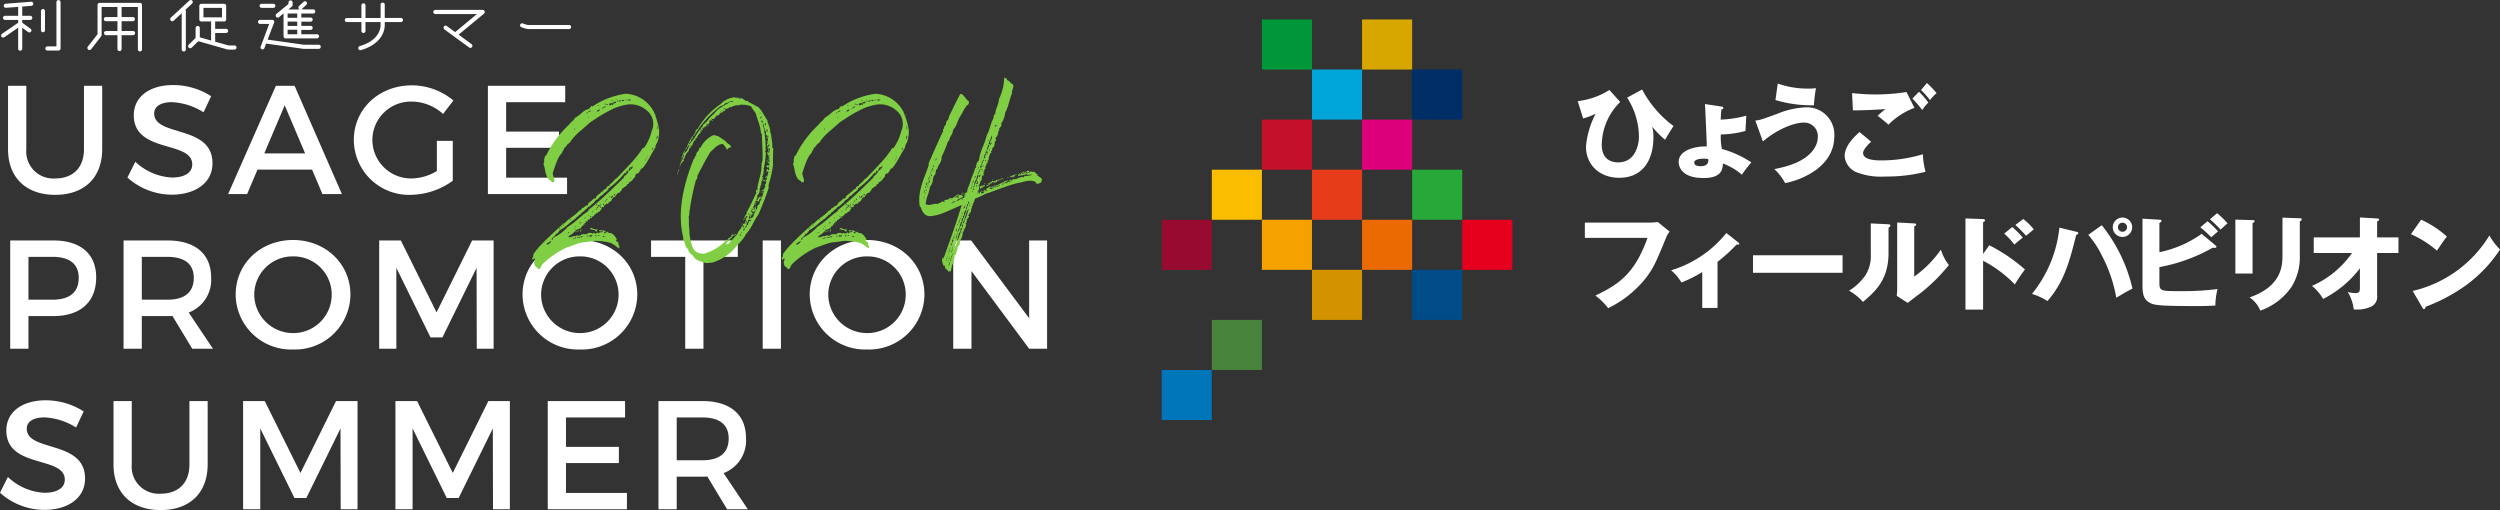 <svg xmlns="http://www.w3.org/2000/svg" xmlns:xlink="http://www.w3.org/1999/xlink" width="420.324" height="85.758" viewBox="0 0 420.324 85.758">
  <rect x="0" y="0" width="420.324" height="85.758" fill="#333333" stroke="none"/>
  <defs>
    <clipPath id="clip-path">
      <rect id="長方形_2180" data-name="長方形 2180" width="225" height="67.36" fill="none"/>
    </clipPath>
  </defs>
  <g id="foot_logo" transform="translate(17573.324 15431.628)">
    <path id="パス_36631" data-name="パス 36631" d="M10.86-.48V-8.268a.356.356,0,0,0-.348-.348.348.348,0,0,0-.348.348v7.44H8.652A.356.356,0,0,0,8.3-.48a.348.348,0,0,0,.348.348h1.86A.356.356,0,0,0,10.86-.48ZM8.244-3.552V-6.768a.346.346,0,0,0-.336-.348.348.348,0,0,0-.348.348v3.216a.348.348,0,0,0,.348.348A.346.346,0,0,0,8.244-3.552ZM6.276-7.992v-.024a.351.351,0,0,0-.348-.324L1.62-8a.339.339,0,0,0-.312.336.346.346,0,0,0,.336.348l2.088-.156v1.5h-2.2a.356.356,0,0,0-.348.348.356.356,0,0,0,.348.348h2.2v.468L1.008-2.94a.321.321,0,0,0-.144.276.334.334,0,0,0,.348.348.4.4,0,0,0,.2-.06l2.316-1.6V-.444A.346.346,0,0,0,4.068-.1a.348.348,0,0,0,.348-.348V-3.96l.984.72a.326.326,0,0,0,.2.072.354.354,0,0,0,.36-.36.332.332,0,0,0-.144-.264l-1.4-1.02V-5.28H5.76a.348.348,0,0,0,.348-.348.348.348,0,0,0-.348-.348H4.416V-7.524l1.536-.12A.352.352,0,0,0,6.276-7.992ZM24.552-.3V-7.8a.356.356,0,0,0-.348-.348h-6.78a.356.356,0,0,0-.348.348v4.92L15.444-.792a.359.359,0,0,0-.072.216.344.344,0,0,0,.348.36A.359.359,0,0,0,16-.348l1.7-2.2a.414.414,0,0,0,.06-.216V-7.452h2.664V-5.76H18.48a.348.348,0,0,0-.348.348.348.348,0,0,0,.348.348h1.944V-3.42H18.516a.356.356,0,0,0-.348.348.359.359,0,0,0,.348.36h1.908V-.384a.341.341,0,0,0,.348.348.341.341,0,0,0,.348-.348V-2.712h1.932a.357.357,0,0,0,.336-.36.354.354,0,0,0-.336-.348H21.12V-5.064h1.9a.338.338,0,0,0,.336-.348.338.338,0,0,0-.336-.348h-1.9V-7.452h2.736V-.3A.336.336,0,0,0,24.2.024.336.336,0,0,0,24.552-.3ZM40.44-.636a.348.348,0,0,0-.348-.348h-.984L36.852-1.62V-3.084h1.836a.348.348,0,0,0,.348-.348.348.348,0,0,0-.348-.348H36.852V-5.016h1.5a.341.341,0,0,0,.348-.348v-2.28a.348.348,0,0,0-.348-.348H34.524a.346.346,0,0,0-.336.348v2.28a.338.338,0,0,0,.336.348h1.644v3.2l-1.9-.54v-1.56a.351.351,0,0,0-.36-.348.356.356,0,0,0-.348.348v1.668L32.412-1.116a.345.345,0,0,0-.108.252.348.348,0,0,0,.348.348.387.387,0,0,0,.252-.1L34.02-1.7,38.952-.3a.3.3,0,0,0,.108.012h1.032A.348.348,0,0,0,40.44-.636ZM33.084-8.28A.367.367,0,0,0,33-8.52a.366.366,0,0,0-.252-.108.335.335,0,0,0-.24.1L29.4-5.664a.345.345,0,0,0-.108.252.354.354,0,0,0,.36.36.328.328,0,0,0,.228-.1L31.224-6.4V-.3a.344.344,0,0,0,.348.324A.336.336,0,0,0,31.92-.3V-6.768a.335.335,0,0,0-.072-.216l1.128-1.044A.345.345,0,0,0,33.084-8.28ZM38-5.712h-3.12V-7.3H38ZM54.324-2.52a.348.348,0,0,0-.348-.348h-2.64V-3.6H52.9a.346.346,0,0,0,.348-.336.348.348,0,0,0-.348-.348h-1.56v-.7H52.9a.348.348,0,0,0,.348-.348.356.356,0,0,0-.348-.348h-1.56v-.672h2a.348.348,0,0,0,.348-.348.356.356,0,0,0-.348-.348h-2a.365.365,0,0,0,.084-.06l.756-.708a.345.345,0,0,0,.108-.252.334.334,0,0,0-.348-.348.328.328,0,0,0-.228.1l-.756.7a.372.372,0,0,0-.108.264.325.325,0,0,0,.2.312H49.164l.588-.48a.348.348,0,0,0,.12-.276v-.42a.348.348,0,0,0-.348-.348.356.356,0,0,0-.348.348v.264L47.148-6.288a.391.391,0,0,0-.12.276.338.338,0,0,0,.336.348.379.379,0,0,0,.228-.084l.756-.624V-2.52a.356.356,0,0,0,.348.348h5.28A.356.356,0,0,0,54.324-2.52ZM46.98-7.656a.346.346,0,0,0-.348-.336H44.664a.354.354,0,0,0-.348.336.356.356,0,0,0,.348.348h1.968A.348.348,0,0,0,46.98-7.656Zm7.632,6.9a.348.348,0,0,0-.348-.348H51.78l-6.108-.864,1.092-2.856a.426.426,0,0,0,.024-.12.334.334,0,0,0-.348-.348H44.4a.348.348,0,0,0-.348.348A.356.356,0,0,0,44.4-4.6h1.536L44.5-.792a.281.281,0,0,0-.024.132.328.328,0,0,0,.336.336.325.325,0,0,0,.324-.228L45.42-1.3l6.288.888h2.556A.348.348,0,0,0,54.612-.756ZM50.652-5.64h-1.62v-.708h1.62Zm0,1.368h-1.62v-.72h1.62Zm0,1.4h-1.62v-.756h1.62Zm17.784-2.4a.354.354,0,0,0-.348-.336H65.364V-7.86a.346.346,0,0,0-.348-.336.346.346,0,0,0-.348.336V-5.6H62.124V-7.728a.354.354,0,0,0-.336-.348.356.356,0,0,0-.348.348V-5.6H58.992a.346.346,0,0,0-.348.336.348.348,0,0,0,.348.348H61.44v1.488a.348.348,0,0,0,.348.348.346.346,0,0,0,.336-.348V-4.92h2.544v.42c0,1.644-1.308,3-3.5,3.612a.36.36,0,0,0-.252.36.345.345,0,0,0,.348.336.619.619,0,0,0,.132-.024c2.484-.72,3.972-2.316,3.972-4.284v-.42h2.724A.356.356,0,0,0,68.436-5.268Zm13.74-1.344a.348.348,0,0,0-.348-.348H73.872a.356.356,0,0,0-.348.348.348.348,0,0,0,.348.348h7L77.2-3.228,75.8-4.248a.326.326,0,0,0-.2-.072.348.348,0,0,0-.348.348.358.358,0,0,0,.144.288L79.548-.648a.326.326,0,0,0,.2.072A.333.333,0,0,0,80.1-.924a.339.339,0,0,0-.132-.276L77.784-2.8l4.272-3.54A.348.348,0,0,0,82.176-6.612ZM96.7-4.08a.341.341,0,0,0-.348-.348H89.52a2.941,2.941,0,0,1-.912-.252.3.3,0,0,0-.144-.024.338.338,0,0,0-.348.336.321.321,0,0,0,.2.3,4.084,4.084,0,0,0,1.176.324h6.852A.338.338,0,0,0,96.7-4.08Z" transform="translate(-17574 -15423)" fill="#fff"/>
    <path id="パス_36632" data-name="パス 36632" d="M5.1-7.54V-18.2H2.028V-7.54c0,4.758,3.016,7.67,7.93,7.67s7.9-2.912,7.9-7.67V-18.2H14.794V-7.54c0,3.094-1.846,4.914-4.81,4.914A4.541,4.541,0,0,1,5.1-7.54Zm29.8-6.214,1.274-2.7A11.853,11.853,0,0,0,29.8-18.33c-3.952,0-6.63,1.95-6.63,5.07,0,6.474,9.828,4.212,9.828,8.268,0,1.4-1.274,2.21-3.406,2.21a9.6,9.6,0,0,1-6.162-2.652L22.1-2.782A11.2,11.2,0,0,0,29.536.1c4,0,6.864-2,6.864-5.252.026-6.552-9.8-4.42-9.8-8.4,0-1.222,1.17-1.9,2.964-1.9A10.879,10.879,0,0,1,34.892-13.754ZM54.886,0h3.276L50.206-18.2H47.06L39.026,0h3.2l1.742-4.108h9.178ZM45.11-6.838l3.432-8.086,3.432,8.086ZM74.126-3.874A8.479,8.479,0,0,1,69.94-2.626,6.5,6.5,0,0,1,63.284-9.1a6.472,6.472,0,0,1,6.63-6.448,7.91,7.91,0,0,1,5.252,2.08l1.742-2.262a10.926,10.926,0,0,0-6.994-2.548c-5.512,0-9.75,3.978-9.75,9.178A9.278,9.278,0,0,0,69.732.13,12.34,12.34,0,0,0,76.8-2.236V-8.944H74.126ZM82.706-18.2V0H96.018V-2.756H85.774V-7.774h8.892V-10.5H85.774v-4.94h9.932V-18.2Z" transform="translate(-17574 -15399)" fill="#fff"/>
    <path id="パス_36634" data-name="パス 36634" d="M13.468-13.754l1.274-2.7a11.853,11.853,0,0,0-6.37-1.872c-3.952,0-6.63,1.95-6.63,5.07,0,6.474,9.828,4.212,9.828,8.268,0,1.4-1.274,2.21-3.406,2.21A9.6,9.6,0,0,1,2-5.434L.676-2.782A11.2,11.2,0,0,0,8.112.1c4,0,6.864-2,6.864-5.252.026-6.552-9.8-4.42-9.8-8.4,0-1.222,1.17-1.9,2.964-1.9A10.879,10.879,0,0,1,13.468-13.754Zm9.36,6.214V-18.2H19.76V-7.54c0,4.758,3.016,7.67,7.93,7.67s7.9-2.912,7.9-7.67V-18.2H32.526V-7.54c0,3.094-1.846,4.914-4.81,4.914A4.541,4.541,0,0,1,22.828-7.54ZM41.548-18.2V0h2.886V-13.6L50.18-1.9h2l5.746-11.7L57.954,0h2.834V-18.2H57.174L51.194-6.11,45.188-18.2Zm25.61,0V0h2.886V-13.6L75.79-1.9h2l5.746-11.7L83.564,0H86.4V-18.2H82.784L76.8-6.11,70.8-18.2Zm25.61,0V0H106.08V-2.756H95.836V-7.774h8.892V-10.5H95.836v-4.94h9.932V-18.2ZM126.412,0,122.33-6.084a5.846,5.846,0,0,0,3.77-5.9c0-3.952-2.678-6.214-7.332-6.214h-7.384V0h3.068V-5.486h4.316c.286,0,.572,0,.832-.026L122.928,0Zm-11.96-8.242v-7.2h4.316c2.808,0,4.42,1.144,4.42,3.536,0,2.47-1.612,3.666-4.42,3.666Z" transform="translate(-17574 -15346)" fill="#fff"/>
    <path id="パス_36633" data-name="パス 36633" d="M9.646-18.2H2.392V0H5.46V-5.486H9.646c4.576,0,7.2-2.392,7.2-6.5C16.848-15.938,14.222-18.2,9.646-18.2Zm-.13,9.958H5.46v-7.2H9.516c2.808,0,4.394,1.144,4.394,3.536C13.91-9.438,12.324-8.242,9.516-8.242ZM36.478,0,32.4-6.084a5.846,5.846,0,0,0,3.77-5.9c0-3.952-2.678-6.214-7.332-6.214H21.45V0h3.068V-5.486h4.316c.286,0,.572,0,.832-.026L32.994,0ZM24.518-8.242v-7.2h4.316c2.808,0,4.42,1.144,4.42,3.536,0,2.47-1.612,3.666-4.42,3.666ZM49.946-18.278c-5.434,0-9.646,3.952-9.646,9.178A9.314,9.314,0,0,0,49.946.13,9.314,9.314,0,0,0,59.592-9.1C59.592-14.3,55.38-18.278,49.946-18.278Zm.026,2.756A6.414,6.414,0,0,1,56.446-9.1a6.458,6.458,0,0,1-6.474,6.474A6.525,6.525,0,0,1,43.42-9.1,6.464,6.464,0,0,1,49.972-15.522ZM64.428-18.2V0h2.886V-13.6L73.06-1.9h2l5.746-11.7L80.834,0h2.834V-18.2H80.054L74.074-6.11,68.068-18.2Zm33.748-.078c-5.434,0-9.646,3.952-9.646,9.178A9.314,9.314,0,0,0,98.176.13a9.314,9.314,0,0,0,9.646-9.23C107.822-14.3,103.61-18.278,98.176-18.278Zm.026,2.756A6.414,6.414,0,0,1,104.676-9.1,6.458,6.458,0,0,1,98.2-2.626,6.525,6.525,0,0,1,91.65-9.1,6.464,6.464,0,0,1,98.2-15.522ZM110.136-18.2v2.756h5.746V0h3.068V-15.444h5.772V-18.2Zm18.772,0V0h3.068V-18.2Zm17.55-.078c-5.434,0-9.646,3.952-9.646,9.178A9.314,9.314,0,0,0,146.458.13,9.314,9.314,0,0,0,156.1-9.1C156.1-14.3,151.892-18.278,146.458-18.278Zm.026,2.756A6.414,6.414,0,0,1,152.958-9.1a6.458,6.458,0,0,1-6.474,6.474A6.525,6.525,0,0,1,139.932-9.1,6.464,6.464,0,0,1,146.484-15.522ZM160.94-18.2V0h3.068V-13.052L173.706,0h3.016V-18.2h-3.016V-5.122L163.956-18.2Z" transform="translate(-17574 -15373)" fill="#fff"/>
    <path id="パス_36635" data-name="パス 36635" d="M12.978-6.636V-6.72a.037.037,0,0,0-.042.042.037.037,0,0,0,.042.042l.042.084a.037.037,0,0,0,.042.042q0,.042-.084.084-.126,0-.084.084a.116.116,0,0,1-.147-.021.2.2,0,0,0-.147-.063q0,.126-.21.273a.377.377,0,0,0-.168.4.243.243,0,0,0-.168-.042.285.285,0,0,1-.21-.084,1.74,1.74,0,0,1-.021.315.677.677,0,0,1-.168.273A.923.923,0,0,0,11.466-5q-.252-.126-.336.252-.21-.126-.483.252t-.525.252a.172.172,0,0,0,.063.105.116.116,0,0,1,.021.147q-.21-.126-.546.378v-.126q-.21,0-.21.378A.663.663,0,0,0,9.072-3.4a.15.15,0,0,1,.084.147.2.2,0,0,0,.042.147q-.294-.126-.5.462H8.526a.29.29,0,0,1-.1.189.321.321,0,0,0-.1.231A1.824,1.824,0,0,0,7.2-1.617a2.341,2.341,0,0,1-.9.651v.252q-.042-.042-.042.042L6.3-.714a.377.377,0,0,0,.189-.063q.105-.063.147.063A.8.8,0,0,1,7.2-.924a1,1,0,0,0,.567-.168q.084,0,.252.168.042,0,.042-.168a.037.037,0,0,1,.042.042l.042.084A.967.967,0,0,1,8.484-1.2a1.07,1.07,0,0,1,.378-.063A1.093,1.093,0,0,0,9.2-1.3v.168a.779.779,0,0,1,1.092-.21q.168-.084.168-.21.042.126.147.126t.105.126q.042-.084.231-.105t.189-.147q.126-.042.126.084t.084.084a.4.4,0,0,1,.357-.189.45.45,0,0,0,.357-.147q-.084-.252-.252.042-.126,0-.084-.126,0-.084-.042-.084-.084,0-.042.084v.168a.355.355,0,0,1-.147-.168.707.707,0,0,0-.105-.168,2.221,2.221,0,0,0,.483.063,1.425,1.425,0,0,1,.525.105.166.166,0,0,1,.084.252q-.042,0-.042-.126-.126,0-.21.21l.042.042q.084,0,.084.042.168,0,.126-.168.084.084.168-.021a.228.228,0,0,1,.168-.105q0,.084.126.084.084,0,.042.168.714-.21,1.386,1.008a.171.171,0,0,1-.042.126q-.084.084-.084.126a.569.569,0,0,0,.21.189,1.477,1.477,0,0,1,.21.147.791.791,0,0,0,.063.462,1.212,1.212,0,0,1,.1.462H14.7l-.042-.042V.924q-.042,0-.042.063t.042.063v.084a4.062,4.062,0,0,0-1.47-.966,10.151,10.151,0,0,0-2.6-.294q-.462.084-1.218.168T8.19.21q-.8.252-2.394.84A15.074,15.074,0,0,0,1.848,3.822a2.489,2.489,0,0,0-.21.4.813.813,0,0,1-.378.441,1.842,1.842,0,0,0-.336-.336,2.383,2.383,0,0,1-.378-.378q0-.336-.084-.378a1.109,1.109,0,0,1,.1-.378.406.406,0,0,0,.021-.378q-.168,0-.252.252a.75.75,0,0,1-.21-.21.849.849,0,0,0,.21-.714A12.943,12.943,0,0,1,1.764.4q.8-.819,2.016-1.953T5.418-3.066h.168A6.653,6.653,0,0,1,6.825-4.137,6.653,6.653,0,0,0,8.064-5.208a.317.317,0,0,0,.189-.084.317.317,0,0,1,.189-.084.339.339,0,0,1,.126-.273q.126-.1.21-.021a1.112,1.112,0,0,1,.756-.462q-.084-.252.4-.609a1.774,1.774,0,0,0,.525-.483.524.524,0,0,1,.231-.042.312.312,0,0,0,.231-.084q-.084-.168.1-.336t.441-.357A1.108,1.108,0,0,0,11.8-8.4h.042l.084.042a1.231,1.231,0,0,1,.756-.588.322.322,0,0,0-.042-.126q-.042-.084,0-.126a.454.454,0,0,0,.231-.1.48.48,0,0,1,.273-.1.3.3,0,0,1,.189-.336q.231-.126.231-.294.084-.042.084.126a2.1,2.1,0,0,1,.8-.84q.378-.42,1.386-1.47t1.68-1.848a14.247,14.247,0,0,0,1.218-1.68h.21a8.073,8.073,0,0,0,1.3-2.856,2.852,2.852,0,0,0-.714-3.36,4.131,4.131,0,0,0-3.654-1.05q-.42.084-.861.21t-.777.252a7.048,7.048,0,0,0-.777.357q-.441.231-.693.357t-.756.42q-.5.294-.693.42t-.735.483l-.672.441q-.168.168-1.575,1.386a8.976,8.976,0,0,0-1.911,2.1.807.807,0,0,0-.441.378,1.279,1.279,0,0,1-.4.42,1.448,1.448,0,0,1-.21.42,1.325,1.325,0,0,0-.21.462,2.448,2.448,0,0,0-.546.735,7.629,7.629,0,0,0-.378.819q-.126.336-.357,1.008t-.273.84a3.042,3.042,0,0,0,.189.777q.189.567-.021.735a.179.179,0,0,0-.168,0l-.126.042-.126-.252a1.392,1.392,0,0,1-.693-.693,4.675,4.675,0,0,1-.357-1.176,4.025,4.025,0,0,0-.252-.945.815.815,0,0,0,.063-.252.42.42,0,0,1,.105-.252q-.126-.084-.021-.462a2.7,2.7,0,0,0,.105-.462h.168A17.57,17.57,0,0,1,6.384-19.7a2.7,2.7,0,0,1,.5-.546,2.165,2.165,0,0,0,.5-.588,6.948,6.948,0,0,0,1.092-.8,2.9,2.9,0,0,1,1.3-.714.664.664,0,0,1,.252-.336,1.251,1.251,0,0,1,.126-.168l.126.126a13.229,13.229,0,0,1,5.628-2.142,5.636,5.636,0,0,1,4.872,3.4.489.489,0,0,1-.084-.126.489.489,0,0,0-.084-.126,12.074,12.074,0,0,1,.462,1.155q.126.4.294,1.092a4.37,4.37,0,0,1,.126,1.323,5.618,5.618,0,0,1-.252,1.3,1.96,1.96,0,0,1-.147.315,2.676,2.676,0,0,0-.168.357,1.07,1.07,0,0,0-.063.378q-.294.42-.966,1.638a11.491,11.491,0,0,1-1.134,1.764.182.182,0,0,0-.147.084.153.153,0,0,1-.189.042.866.866,0,0,1-.189.4,1.9,1.9,0,0,0-.231.4.422.422,0,0,0-.378.1.406.406,0,0,0-.126.4q-.042.042-.42.5a1.475,1.475,0,0,1-.714.546.345.345,0,0,0,.021.105.345.345,0,0,1,.021.1.322.322,0,0,0-.126.042.179.179,0,0,1-.168,0,.318.318,0,0,0-.042.294.827.827,0,0,0-.4.21,1.347,1.347,0,0,1-.441.252q.084.168-.126.357t-.21.315q-.42-.042-.84.756-.294-.042-.5.4A.648.648,0,0,1,12.978-6.636Zm3.612-17.64q-.126,0-.126.042Q16.59-24.234,16.59-24.276Zm1.386.126q-.084,0-.084.042Q17.976-24.108,17.976-24.15Zm-3.654.294h.084v-.126h-.084Zm1.806.042a.641.641,0,0,0,.357.084q.231,0,.273-.168Q16.128-23.9,16.128-23.814Zm-.252,0q.042.084.1.063a.191.191,0,0,0,.1-.1Q15.876-23.856,15.876-23.814Zm-.63.168a.848.848,0,0,1,.378.042.376.376,0,0,0-.252-.252Q15.246-23.856,15.246-23.646Zm.42-.126a.242.242,0,0,0,.168-.084Q15.624-23.856,15.666-23.772Zm-2.184.126h.126a.086.086,0,0,0,.063-.021.166.166,0,0,0,.021-.1A.194.194,0,0,0,13.482-23.646Zm1.176,0q.042,0,.042.084.462,0,.462-.21a.467.467,0,0,1-.21.042h-.189Q14.7-23.73,14.658-23.646Zm-.252.126h.084q.084,0,.084-.042-.042,0-.063-.084t-.063-.084a.346.346,0,0,1-.021.1A.345.345,0,0,0,14.406-23.52Zm-1.3.294a.672.672,0,0,1,0,.336q.42-.126.462-.21l.042.084q0,.084.084.042.126-.042.042-.147a.322.322,0,0,1-.084-.147.637.637,0,0,0,.588-.084q-.042,0-.042-.21H14.07A1.846,1.846,0,0,1,13.1-23.226Zm-.714.084v.084h.168v-.168h-.126Q12.432-23.142,12.39-23.142Zm.252.168h.126A.293.293,0,0,0,12.894-23q.042-.021.042-.1Q12.642-23.1,12.642-22.974Zm-1.47.168a.121.121,0,0,0,.084-.042q.168-.084.168-.126Q11.172-22.974,11.172-22.806Zm.672.462a1.924,1.924,0,0,0,.252-.1q.126-.063.273-.147t.231-.126Q12.306-22.806,11.844-22.344Zm-.756.5.21-.084a.5.5,0,0,0,.252-.294.614.614,0,0,0-.378.126Q11-21.966,11.088-21.84Zm-1.47.084a.689.689,0,0,1,.21-.1.368.368,0,0,0,.21-.147.271.271,0,0,0-.21,0,.376.376,0,0,0-.189.126Q9.576-21.8,9.618-21.756Zm-.294.21a.165.165,0,0,0,.168-.126q0-.042-.084-.084,0,.042-.063.084T9.324-21.546Zm.21.714h.084v-.126H9.534Zm-2.184.966q-.084,0-.084.042Q7.35-19.824,7.35-19.866Zm-.336.294q-.126,0-.126.042Q7.014-19.53,7.014-19.572Zm14.238.714a.916.916,0,0,1-.021-.357q.021-.231-.063-.273,0,.042-.021.21a1.029,1.029,0,0,0,0,.294Q21.168-18.858,21.252-18.858Zm-13.986.042q.084.042.084-.042.042-.168-.042-.168A.209.209,0,0,0,7.266-18.816Zm13.86,1.6a.637.637,0,0,1,.063-.231q.063-.147.084-.21t-.1-.189a.8.8,0,0,1-.063.252.817.817,0,0,0-.063.231A.23.23,0,0,0,21.126-17.22Zm-.714,1.764q.168-.252,0-.378a.9.9,0,0,1-.063.21Q20.286-15.456,20.412-15.456Zm-.966,1.218h.084v-.084h-.084Zm-.084.21q.042,0,.042.021t.042.021a.083.083,0,0,0-.042-.126Zm-1.428.294a.242.242,0,0,0-.084-.168A.242.242,0,0,0,17.934-13.734ZM19.4-13.9l-.084.042a.037.037,0,0,0-.042.042l.042-.042Q19.4-13.86,19.4-13.9Zm-.252.252q.084.042.105-.063t-.063-.1a.186.186,0,0,1-.021.084A.186.186,0,0,0,19.152-13.65Zm-2.268,1.092q-.5.042-.5.756a1.7,1.7,0,0,1,.357-.336,1.23,1.23,0,0,0,.357-.378.116.116,0,0,0-.147.021.172.172,0,0,1-.1.063l.042-.042q0-.042,0-.084t.1-.084q.1-.042.1-.126Q16.842-12.768,16.884-12.558Zm-.966,1.092q-.042,0-.084-.063t-.126-.021a12.946,12.946,0,0,1-2.73,2.6.269.269,0,0,1-.126.294q-.168.126-.168.21a1.881,1.881,0,0,0-.546.42,1.654,1.654,0,0,1-.588.42,1.235,1.235,0,0,1-.714.63,2.34,2.34,0,0,1-.567.63q-.441.378-.567.5L9.66-5.88H9.576a1.027,1.027,0,0,1-.378.42,1.185,1.185,0,0,0-.378.378.68.68,0,0,0-.4.315.514.514,0,0,1-.4.273A.5.5,0,0,1,7.77-4.2a.535.535,0,0,0-.252.252A13.216,13.216,0,0,0,6.2-2.919,7.722,7.722,0,0,1,4.746-1.89a.849.849,0,0,1-.168.273,1.284,1.284,0,0,0-.168.231.121.121,0,0,1-.084.042H4.158a.858.858,0,0,1-.378.5.858.858,0,0,0-.378.5q.21.042.231-.063A.448.448,0,0,0,3.612-.63a7.362,7.362,0,0,0,2.52-1.848A11.816,11.816,0,0,0,7.77-3.717q1.05-.9,1.344-1.113l.084.084q0-.21.126-.252.084-.042.126,0a2.055,2.055,0,0,1,.126-.21.433.433,0,0,0,.084-.168q.966-.756,1.932-1.617t2.226-2.079q1.26-1.218,1.764-1.722a.083.083,0,0,1,.042-.126v-.126a.623.623,0,0,0,.294-.168,2.742,2.742,0,0,0,.252-.294,2.455,2.455,0,0,1,.21-.252q-.21-.084-.168-.168a.037.037,0,0,0-.042-.042Q16-11.886,15.918-11.466Zm1.26.714v0Zm-.546.042v.084h.084a.037.037,0,0,1,.042-.042v-.084h-.084A.037.037,0,0,1,16.632-10.71Zm-1.26,1.05a.053.053,0,0,0,.084,0,.489.489,0,0,0-.084-.126ZM13.65-7.98v0Zm.252.21q.168.042.189-.105t-.1-.147a.266.266,0,0,0-.063.126A.574.574,0,0,0,13.9-7.77Zm-.924-.084a.037.037,0,0,0-.042-.042.037.037,0,0,0-.042.042Zm.42.588q.042-.042.147-.126a.527.527,0,0,0,.147-.168.468.468,0,0,0,.042-.21.56.56,0,0,0-.252.21A.325.325,0,0,0,13.4-7.266Zm-.252-.21q.126.042.126-.126.042-.042-.042-.084,0,.042-.063.084T13.146-7.476Zm-.5.546a.623.623,0,0,0,.168-.294q-.126-.042-.21.168A.171.171,0,0,0,12.642-6.93ZM11.97-7.1l-.084.084Zm.5.462v-.252h-.126A.283.283,0,0,0,12.474-6.636Zm.168-.21a.037.037,0,0,0-.042-.042.037.037,0,0,0-.042.042ZM12.1-6.09q.084.042.126-.084.042-.21-.084-.252Q12.054-6.132,12.1-6.09Zm-.42.126a1.149,1.149,0,0,1,.042-.252.117.117,0,0,0-.084-.168Q11.634-5.964,11.676-5.964Zm-.756-.168q.126.042.168-.126a.121.121,0,0,0-.042-.084q0,.042-.084.084A.083.083,0,0,0,10.92-6.132Zm.378.252q.168.042.252-.21-.042,0-.336-.042a.116.116,0,0,0,.021.147A.172.172,0,0,1,11.3-5.88Zm.252.168q.126.042.147-.021a.637.637,0,0,0,.021-.189q-.084-.042-.126.126A.121.121,0,0,0,11.55-5.712Zm-.5.21a.177.177,0,0,1,.1-.147.144.144,0,0,0,.063-.189.527.527,0,0,0-.21.126Q10.92-5.628,11.046-5.5Zm-.21.126q.21,0,.21-.042a.1.1,0,0,0-.126-.063A.1.1,0,0,0,10.836-5.376Zm-.126,0q-.084,0-.084.042Q10.71-5.334,10.71-5.376Zm.84,0q-.126,0-.126.042Q11.55-5.334,11.55-5.376Zm-1.344.42a.135.135,0,0,0,.126-.084q.042-.084.084-.084Q10.206-5.124,10.206-4.956Zm-.63.588q.126,0,.126-.084Q9.534-4.452,9.576-4.368Zm.462.21a.148.148,0,0,0-.168-.168A.148.148,0,0,0,10.038-4.158ZM9.03-3.864a.737.737,0,0,1,.084-.21q-.126-.042-.126.126Q8.946-3.906,9.03-3.864Zm-2.52.21q0-.042.126-.042,0-.126-.063-.126a.142.142,0,0,0-.105.042A.083.083,0,0,0,6.51-3.654Zm1.638.168q-.084,0-.084.042Q8.148-3.444,8.148-3.486Zm.252.294a.931.931,0,0,0-.294-.042q0,.126.168.126Q8.4-3.108,8.4-3.192Zm-.252.252q.084,0,.168-.126Q8.232-3.066,8.148-2.94Zm-2.856.252a.194.194,0,0,0,.21-.126Q5.292-2.94,5.292-2.688Zm2.226.042q-.21,0-.21.042.042.084.1.063A.191.191,0,0,0,7.518-2.646Zm.42,0q-.084,0-.084.042Q7.938-2.6,7.938-2.646ZM5-2.436q.126,0,.126-.168-.084-.042-.084.084Zm3.192.042q0-.084-.126-.084a.121.121,0,0,1,.084.042Zm-3.444.252q0-.042.084-.063t.042-.105a.137.137,0,0,0-.168.042Q4.62-2.184,4.746-2.142Zm2.394,0h.126v-.084H7.14Zm.294.084H7.56v-.084H7.434Zm-1.176.63q0-.042.063-.063T6.342-1.6a.083.083,0,0,0-.126.042A.083.083,0,0,0,6.258-1.428Zm-.252,0q-.126,0-.126.042Q6.006-1.386,6.006-1.428Zm3.7.5q.42.21.588-.126-.084,0-.084-.042a.037.037,0,0,0-.042-.042q0,.042-.1.084t-.147-.042a.037.037,0,0,0-.042-.042q0,.042-.063.084A.317.317,0,0,0,9.7-.924Zm1.092.042q.126.042.126-.1t-.084-.147A.251.251,0,0,0,10.794-.882Zm.42-.042A.344.344,0,0,0,11.4-.966q.063-.042.021-.126Q11.214-1.092,11.214-.924Zm-1.89.042H9.45q.168.042.126-.084Q9.324-1.05,9.324-.882Zm3.024-.042a.178.178,0,0,1-.168,0,.322.322,0,0,0-.126-.042q-.084.21.168.168A.111.111,0,0,0,12.348-.924ZM8.694-.882h-.42q0,.21.168.168A.408.408,0,0,0,8.694-.882ZM7.938-.8q-.042.126.1.168T8.19-.714Q7.98-.84,7.938-.8Zm-.252.084V-.63h.126a.037.037,0,0,1,.042-.042V-.8H7.77A.074.074,0,0,1,7.686-.714Zm-.378.168q.21.084.21-.126a.218.218,0,0,0-.189,0Q7.266-.63,7.308-.546ZM7.056-.42A.067.067,0,0,1,7.1-.483a.069.069,0,0,1,.084.021q0-.168-.042-.168L7.1-.588Q6.93-.462,7.056-.42ZM2.6.294a.186.186,0,0,1-.021.084.186.186,0,0,0-.021.084A.482.482,0,0,0,2.877.441.889.889,0,0,0,3.192.168q.168-.21.21-.252a.71.71,0,0,0-.441.189A.673.673,0,0,1,2.6.294Zm18.27-21.63q0-.084.084-.042a.179.179,0,0,1,0,.168h-.084Zm-4.2,8.946q.084,0,.063.1t-.1.063v-.084Q16.674-12.306,16.674-12.39Zm1.722.42q0-.042.084-.042Q18.48-11.97,18.4-11.97ZM8.9-2.982H9.03V-2.9H8.9ZM9.87-2.1v-.126A.083.083,0,0,0,10-2.268a.322.322,0,0,1,.126-.042,1.561,1.561,0,0,0,1.008.252.2.2,0,0,1-.063.147.174.174,0,0,0-.021.189h-.252a.645.645,0,0,1-.084-.252.563.563,0,0,1-.252.021q-.084-.021-.294-.084A1.223,1.223,0,0,0,9.87-2.1Zm-1.554.042q.168,0,.084.21a.687.687,0,0,0-.042.168l-.042-.042H8.19a.182.182,0,0,1,.084-.147A.153.153,0,0,0,8.316-2.058Zm-.378.084a.083.083,0,0,1,.042.126.373.373,0,0,0-.042.168Q7.812-1.764,7.938-1.974Zm-.5.252q.084-.042.126,0a.083.083,0,0,1-.042.126.052.052,0,0,1-.084,0Zm.21,0h.168a.121.121,0,0,1-.042.084q-.084,0-.084.042Q7.644-1.6,7.644-1.722Zm7.1,2.184q0-.042.126-.042Q14.868.462,14.742.462ZM35.112-24.15q.042,0,.084.084t.084.084v-.168a1.692,1.692,0,0,1,.5.294.915.915,0,0,0,.672.21.186.186,0,0,0,.021.084.186.186,0,0,1,.021.084q.378.168.9.441t.777.4a6.568,6.568,0,0,1,.882,1.218q.5.84.672,1.05a.644.644,0,0,0,.084.441q.126.231.084.315a2.806,2.806,0,0,1,.294,1.344l.126.126q0,.168.126,1.05a5.718,5.718,0,0,1,.084,1.26.165.165,0,0,0,.168.126q-.084,2.058-.042,2.73a17.178,17.178,0,0,1-.756,3.4.323.323,0,0,1,0,.231.219.219,0,0,0,.042.231q-.5,1.638-1.722,4.494a13.411,13.411,0,0,0-.945,1.6A7.629,7.629,0,0,1,36.12-1.3,6.545,6.545,0,0,1,34.65.546a8.075,8.075,0,0,1-4.242,2.982q-.168,0-.567.042a2.166,2.166,0,0,1-.609,0q-.126-.042-.4-.126t-.4-.126q-.126-.042-.378-.147a1.511,1.511,0,0,1-.378-.21,2.5,2.5,0,0,1-.273-.273,1.306,1.306,0,0,1-.231-.378,1.519,1.519,0,0,1-.8-1.008,1.436,1.436,0,0,1-.5-.84,3.479,3.479,0,0,0-.336-.84q-.042-.084,0-.126a.121.121,0,0,0,.042-.084Q24.15-6.048,27.3-13.86q.084-.042.189-.315t.231-.315a.8.8,0,0,1,.252-.651.7.7,0,0,0,.252-.567l.252-.126a4.518,4.518,0,0,1,2.1-2.058.687.687,0,0,1,.4.042,1.2,1.2,0,0,0,.4.084l.756.5a3.647,3.647,0,0,1,.882.756q.546.294.588.588a.456.456,0,0,1-.168.084,1.63,1.63,0,0,0-.21.084.658.658,0,0,0-.168.126.285.285,0,0,0-.084.21,3.755,3.755,0,0,1-.336-.483,1.617,1.617,0,0,0-.462-.525,1.789,1.789,0,0,0-.8.252,3.987,3.987,0,0,0-.693.567,5.8,5.8,0,0,1-.525.483q-.5.714-2.226,4.032,0,.588-.252.756a41.365,41.365,0,0,0-1.05,5.082,1.181,1.181,0,0,0-.042.357,3.271,3.271,0,0,1-.021.4q-.021.168-.1.21A9.907,9.907,0,0,1,26.5-3.192a5.649,5.649,0,0,0,.084,1.134,7.436,7.436,0,0,0,.462,2.73,1.81,1.81,0,0,0,.714,1.071,2.678,2.678,0,0,0,1.344.273,8.649,8.649,0,0,0,3.78-2.352.179.179,0,0,0,.168,0,.322.322,0,0,1,.126-.042A.322.322,0,0,0,33.138-.5q-.042-.042,0-.126a.319.319,0,0,0,.315-.105.41.41,0,0,1,.273-.147A.658.658,0,0,0,33.6-1.05a.961.961,0,0,0,.252-.294q.084.042,0,.147a.322.322,0,0,0-.084.147.206.206,0,0,0,.189-.105.177.177,0,0,1,.147-.1,1.1,1.1,0,0,1-.231.336.946.946,0,0,0-.231.378.186.186,0,0,1-.084-.021.186.186,0,0,0-.084-.021,2.463,2.463,0,0,1-.42.546q-.378.42-.294.672a.259.259,0,0,1,.1-.21.18.18,0,0,1,.231,0q.168-.21.588-.63T34.4-.987a2.926,2.926,0,0,0,.462-.777q.546-.546.5-.882.042,0,.126.084a.191.191,0,0,0,.084-.231.219.219,0,0,1,.042-.231q.168.084.231,0a1.007,1.007,0,0,0,.126-.273.327.327,0,0,1,.189-.231q-.21-.462.21-.588l-.126-.252a.564.564,0,0,0-.189.231.436.436,0,0,1-.273.231,1.641,1.641,0,0,1,.126-.336,2.207,2.207,0,0,1,.21-.336,1.093,1.093,0,0,0,.168-.294.037.037,0,0,0-.042-.042q-.084,0-.084-.021v-.1q.042,0,.042.021T36.246-5q.294-.42,1.638-3.318-.21-.042,0-.462.084,0,.042.126,0,.084.042.084a.406.406,0,0,0,.063-.21.672.672,0,0,1,.1-.294q-.042-.084-.126.084l-.042.126q.042-.294.441-1.911a7.744,7.744,0,0,0,.315-2.415q.252-.126.147-2.457t-.105-2.5q0-.042-.126-.042a8.231,8.231,0,0,0-.462-2.016q-.42-1.26-.462-1.428a6.658,6.658,0,0,1-.756-1.134,4.809,4.809,0,0,0-1.848-.252.121.121,0,0,0-.084.042l-.042.042a2.692,2.692,0,0,0-1.512.378l-.126-.126q-.21.462-1.092.294.042.126.378.126a.144.144,0,0,1-.063.189.177.177,0,0,0-.1.147.259.259,0,0,1-.147-.042.2.2,0,0,0-.1-.042.186.186,0,0,0,.021.084.293.293,0,0,1,.021.126.507.507,0,0,0-.168.063,1.08,1.08,0,0,1-.21.084.473.473,0,0,0-.168.084.264.264,0,0,0-.1.147.69.69,0,0,0-.021.168q-.084-.084-.21.021t-.21-.021a.78.78,0,0,1-.189.21,1.284,1.284,0,0,1-.231.168h.21q0,.084-.147.168a.588.588,0,0,1-.294.084q-.147,0-.147-.126-.126.042-.042.168a.121.121,0,0,1,.042.084.579.579,0,0,1-.42.126.178.178,0,0,0,0,.168.271.271,0,0,1,0,.21l-.147.147q-.105.1-.147.1a1.263,1.263,0,0,1-.21-.042q-.084.042,0,.084a.171.171,0,0,0,.126.042,1.377,1.377,0,0,0-.168.21.475.475,0,0,1-.168.168l-.126-.126a.4.4,0,0,0-.021.231.152.152,0,0,1-.1.189v-.21a.267.267,0,0,0-.21.168.239.239,0,0,0,.084.252.286.286,0,0,1-.189.042q-.147,0-.189.084,0,.126.084.063a.255.255,0,0,1,.126-.063q.042.126-.294.126.084.126-.042.42-.084,0-.063-.084t.063-.084q-.462.462-.294.588h-.21q-.042.042,0,.105a.2.2,0,0,1,.042.1.242.242,0,0,1-.168.084.171.171,0,0,0-.126.042v.336q-.084-.084-.042-.126a1.905,1.905,0,0,0-.5.966.321.321,0,0,1-.168.063,1.289,1.289,0,0,1-.168.021.166.166,0,0,0,.021.1.166.166,0,0,0,.105.021q.084,0,.042.084a2.3,2.3,0,0,1-.294.126,1.893,1.893,0,0,1-.126.4.936.936,0,0,0-.084.231q0,.084-.021.084t-.063-.042A2.867,2.867,0,0,0,25.7-13.9h-.126a.083.083,0,0,0,.042.126.083.083,0,0,1,.042.126,1.939,1.939,0,0,0-.714,1.3,2.7,2.7,0,0,1,.357-1.26,3.354,3.354,0,0,0,.4-1.218q.168-.042.168-.168a.719.719,0,0,0,.294-.315q.126-.231.273-.567a3.4,3.4,0,0,1,.231-.462q-.084,0-.126.126-.042.084-.126-.042a.69.69,0,0,0-.1.21q-.063.168-.189.168a8.635,8.635,0,0,1,1.428-2.394.516.516,0,0,1,.042-.189.223.223,0,0,0,0-.189q.084,0,.168-.168t.21-.126a12.078,12.078,0,0,1,3.78-4.116,3.88,3.88,0,0,1,2.394-1.218,2.022,2.022,0,0,1,.5.21q.042-.126-.084-.126a.135.135,0,0,1-.084-.126,2.3,2.3,0,0,1,.63.336Zm-1.764.588a1.072,1.072,0,0,1-.63.252.772.772,0,0,0-.189.147L32.361-23a.685.685,0,0,1-.21.126.7.7,0,0,1-.273.063,16.53,16.53,0,0,0-4.41,4.872l-.084.084a.408.408,0,0,1-.21.084q.084.168-.147.441t-.147.441q-.5.378-.336.546a6.731,6.731,0,0,0,1.029-1.344q.609-.966.819-1.218.21.21.21-.042.042,0-.042-.042-.126-.042-.084-.126a.624.624,0,0,0,.42-.546,4.231,4.231,0,0,0,.882-.882,4.694,4.694,0,0,1,.924-.924,4.186,4.186,0,0,1,.546-.609,3.449,3.449,0,0,1,.63-.483q.294-.168.819-.483t.693-.441a.5.5,0,0,0,.294,0q.21-.042.252-.168a.349.349,0,0,0-.273.042A.441.441,0,0,1,33.348-23.562Zm1.344.336q-.084,0-.084.042Q34.692-23.184,34.692-23.226Zm2.982.546h.084q.084,0,.042-.042l-.042-.042a.121.121,0,0,0-.084-.042ZM32-21.924h.126v-.084H32Zm-.084.042a.242.242,0,0,0-.168.084v.084A.252.252,0,0,0,31.92-21.882Zm6.51.336h.084v-.126H38.43Zm-.168.084q-.084,0-.084.042Q38.262-21.42,38.262-21.462Zm.462.462h.084v-.126h-.084Zm-.21.252a.332.332,0,0,0,.21-.042q0-.168-.21-.168Zm.63.21q-.126,0-.126.042A.171.171,0,0,0,39.144-20.538Zm-.462.252a.259.259,0,0,0,.21.294.242.242,0,0,0-.084-.168.242.242,0,0,0,.168-.084Q38.766-20.454,38.682-20.286Zm.546.42q.084.294.252.336-.084-.336-.042-.378h-.126Zm.5,3.906q.084-.042.084.042.042.084.084.084-.084-.21.168-.294a.19.19,0,0,1-.042-.21q.042-.126-.084-.126a.24.24,0,0,1-.105.273.223.223,0,0,1-.273.021,1.891,1.891,0,0,0-.042-1.848q0,.084-.126.084a1.539,1.539,0,0,0,.063-.294.666.666,0,0,0-.021-.294.165.165,0,0,0-.168-.126,1.88,1.88,0,0,0-.1-.5q-.105-.336.021-.462-.126.042-.168-.042a.083.083,0,0,1,.042-.126.242.242,0,0,1-.168-.084,15.12,15.12,0,0,1,.5,4.284.037.037,0,0,0,.042.042.121.121,0,0,1,.084.042q0,.042-.126.042a.834.834,0,0,1-.084.378q.042,0,.126.084a12.922,12.922,0,0,1-.378,2.814.242.242,0,0,0,.084.168.322.322,0,0,1,.042.126q-.126-.042-.147.021a.637.637,0,0,0-.021.189h.168q0,.084-.1.084t-.105.042q.042.042-.021.231t.1.189a.234.234,0,0,0-.252.21q0,.042.126.042a.086.086,0,0,1,.063.021.086.086,0,0,1,.021.063q-.294.042-.084.588a.074.074,0,0,1-.084-.084.121.121,0,0,0-.084-.042,1,1,0,0,0-.063.315,2.108,2.108,0,0,1-.063.378.283.283,0,0,1-.126.189q0,.042.126.042l.084.084h-.252a.5.5,0,0,1-.042.441q-.126.231-.042.315v-.084a.121.121,0,0,1,.084-.042q0,.252-.168.252.126.168-.147.5t-.1.546q-.336.336-.084.462a2.677,2.677,0,0,1,.588-.756.687.687,0,0,1-.042.168.687.687,0,0,0-.042.168q.126.042.147-.126t.1-.168a.121.121,0,0,1-.042.084q-.042.042,0,.126a.34.34,0,0,0,.189-.252q.063-.21.126-.462a2.073,2.073,0,0,1,.147-.42q-.378.084-.42,0a4.933,4.933,0,0,1,.462-.252q0-.336.21-.378l-.1-.21a.507.507,0,0,1-.063-.168q.168.042.21-.21t.126-.294q-.042-.084-.147-.021t-.1.021l.168-.336.042.042.042.042a1.8,1.8,0,0,1,.021-.189,1.561,1.561,0,0,1,.063-.273.691.691,0,0,0-.21.042.083.083,0,0,1-.126-.042q0-.042.336-.252,0,.21.042.21a1.029,1.029,0,0,1,.1-.546q.147-.378-.021-.546-.084.252-.21.252,0-.5.168-.546.084,0,.084.168h.252q-.126-.084-.084-.42a.179.179,0,0,0-.168,0,.322.322,0,0,1-.126.042q.042-.084-.063-.126t-.1-.084q0-.126.189-.189t.189-.147v.21q0,.168.084.168a15.537,15.537,0,0,0,.042-1.848,1.657,1.657,0,0,0-.021.483q.021.315-.1.357,0-.126.021-.378a1.314,1.314,0,0,0-.021-.42.529.529,0,0,0-.21-.294.191.191,0,0,0,.021-.147.465.465,0,0,1-.021-.147q0-.084.126-.084v.126q-.042.042-.021.063a.166.166,0,0,0,.105.021q0-.126-.021-.42a1.2,1.2,0,0,1,.021-.42q-.21,0-.21-.042A.332.332,0,0,0,39.732-15.96Zm.042-2.52a2.317,2.317,0,0,0-.126-.462.366.366,0,0,0-.1.189.227.227,0,0,0,.042.189A.221.221,0,0,0,39.774-18.48Zm-.042.84q.168.042.168-.042a.252.252,0,0,0-.168-.168Zm.168.294-.084.042a.037.037,0,0,0-.042.042l.042-.042A.121.121,0,0,0,39.9-17.346Zm.126.672a.242.242,0,0,0-.084-.168Q39.942-16.632,40.026-16.674Zm.042,1.806q0-.084.021-.315a1.685,1.685,0,0,0,0-.378.23.23,0,0,0-.1-.189A2.426,2.426,0,0,0,40.068-14.868Zm.084.21-.168.042q-.042.084,0,.084Q40.068-14.49,40.152-14.658ZM37.38-5.586V-5.5a.074.074,0,0,0,.084.084q.084,0,.084.042,0-.42.21-.42a1.69,1.69,0,0,1-.042.462q.252-.042.273-.4t.147-.441q.084.042.168-.105a1.236,1.236,0,0,0,.126-.315.379.379,0,0,0,0-.252q.294-.126.294-.21-.21,0-.042-.126.084-.084.084-.126l-.378.126a1.1,1.1,0,0,1-.252.546q-.084-.042-.021-.126t.021-.126a.448.448,0,0,1-.231.021.218.218,0,0,0-.168.021q-.063.042-.063.21.168,0,.21.084-.294,0-.336.168,0,.042.126.042a.086.086,0,0,1,.063.021.086.086,0,0,1,.021.063.5.5,0,0,1-.294,0q.042.084-.1.357T37.38-5.586ZM38.262-7.1v0Zm-1.3,1.68h.084v-.126H36.96Zm.294.042V-5.5q-.042-.084-.084-.042-.126.084,0,.168Zm-.084.21V-5.25q-.126-.126-.252.168-.042.126.042.168,0-.126.168-.126-.126.126,0,.168t.126.126a2.251,2.251,0,0,1-.231.315.477.477,0,0,0-.147.4q-.126,0-.126-.084a.083.083,0,0,1,.042-.126.135.135,0,0,0,.084-.126.271.271,0,0,1-.21,0q-.126-.042-.126,0,.21.126-.042.462a.745.745,0,0,0,.714-.21.561.561,0,0,0,.168-.63.137.137,0,0,0,.168-.042q.084-.084.126-.084-.126-.042-.021-.189a.517.517,0,0,0,.1-.189q-.084-.042-.252.084a.322.322,0,0,0,.042.126.083.083,0,0,1-.042.126q-.126-.21-.252-.084Zm-.546.378H36.54v.042a.121.121,0,0,0-.042.084l.042.042h.084Zm.126.168h-.084q0,.126.084.126Zm.21,0q-.126-.042-.126.126-.042.042.042.084,0-.042.063-.084T36.96-4.62Zm-.546.966.042.126a.313.313,0,0,1,0,.231.189.189,0,0,1-.168.063q-.042,0,0-.126t-.042-.168a.373.373,0,0,1-.042.168q-.084.084-.084.126t.084.084q.084.042.084.084-.042.084-.168.357a4.076,4.076,0,0,1-.231.441.313.313,0,0,1-.273.168q.084,0,.042.105a.481.481,0,0,0-.042.147q.168,0,.294-.315t.336-.315q.042-.084-.021-.105t-.063-.063q.126-.252.294-.126a.976.976,0,0,1,.252-.714.121.121,0,0,1,.084.042v.084a1.638,1.638,0,0,0,.168-.294A1.762,1.762,0,0,0,36.414-3.654Zm-.462.63q.168.042.21-.084Q35.952-3.108,35.952-3.024Zm-.42.672q.21,0,.252-.252,0-.126-.084-.126a.285.285,0,0,1-.084.21A.242.242,0,0,0,35.532-2.352Zm-.168.882a.121.121,0,0,1,.084-.042q0-.126-.084-.126a.2.2,0,0,1-.042.1Q35.28-1.47,35.364-1.47Zm-.378.462a.377.377,0,0,0,.189-.063.14.14,0,0,1,.189.021q0-.084-.1-.126a.183.183,0,0,0-.189.021A.182.182,0,0,0,34.986-1.008Zm-.126.42-.168.042h.126Zm.42-23.562a.171.171,0,0,1-.126-.042q0-.126.126,0Zm-4.116,3.108q.042.084-.21.084Q31-21.042,31.164-21.042Zm-.714.588q.084.042,0,.147t-.126.021q-.042-.084.042-.1T30.45-20.454Zm-.714.756q.168.084,0,.21a.322.322,0,0,1-.126.042Zm9.744,2.184a.053.053,0,0,1,.084,0,.121.121,0,0,0,.084.042q0,.084-.1.063T39.48-17.514Zm.168.588a.242.242,0,0,1,.084.168q-.126.042-.147-.021T39.648-16.926Zm.084.966q0-.042,0-.126Zm-.294,0L39.48-16l.042.042Zm-13.314.084v.252a.2.2,0,0,0-.1.042q-.063.042-.1,0A.614.614,0,0,1,26.124-15.876Zm-.21.42q.126,0-.084.21a1.928,1.928,0,0,1-.378.8.179.179,0,0,1,0,.168.373.373,0,0,0-.042.168q-.126,0-.168.21t-.126.252q.042-.084.189-.546a5.361,5.361,0,0,1,.294-.756A2.834,2.834,0,0,1,25.914-15.456ZM39.69-14.07q.042,0,.042.21Q39.69-13.86,39.69-14.07Zm.084.42q.042.126-.21.21A.186.186,0,0,1,39.774-13.65Zm-14.7.084v.168h-.042v-.084Q25.074-13.482,25.074-13.566Zm14.826.084q.252.084,0,.336-.168-.168-.168-.252Q39.9-13.23,39.9-13.482Zm-14.952.42q-.168.168-.126.168l.042-.084A.074.074,0,0,1,24.948-13.062Zm-.294,1.47a1.12,1.12,0,0,1,.21-.63Q24.906-12.1,24.654-11.592Zm0,0a.179.179,0,0,1,0,.168l-.042.126a.083.083,0,0,1-.042-.126.687.687,0,0,0,.042-.168Zm14.406.168h.126v.084H39.06Zm-.126.756v.21Q38.766-10.5,38.934-10.668Zm.378.294q-.042.21-.21.168-.084,0-.084-.168A.523.523,0,0,1,39.312-10.374Zm-.546.8q0-.042.063-.042t.063.042Zm-.042,1.218q-.084,0-.084.042-.168,0-.042-.084T38.724-8.358Zm0,0h.21q-.042.21-.21.042Zm-.84,2.016a.037.037,0,0,1,.042-.042.037.037,0,0,1,.042.042Zm-.21.336h.084v.126h-.084Zm-.294.42q-.042-.126.168-.21A.455.455,0,0,1,37.38-5.586Zm-.21.42q-.126-.042-.126.084Q37.17-5.082,37.17-5.166Zm-1.3,1.3q0,.21-.252.21Q35.616-3.78,35.868-3.864Zm-.588.8a.165.165,0,0,1,.126.168Q35.28-2.9,35.28-3.066ZM34.272-1.3q.21,0,0,.252-.084.126-.168.084a.171.171,0,0,1,.042-.126l.084-.084A.171.171,0,0,0,34.272-1.3Zm-.8.42q0-.042.084-.042L33.6-.966a.121.121,0,0,1-.084.042Zm.378.168v.168Q33.768-.588,33.852-.714ZM33.6-.336a.182.182,0,0,1-.084.147q-.084.063-.084.105-.168-.042.042-.21A.171.171,0,0,1,33.6-.336Zm21.336-6.3V-6.72a.037.037,0,0,0-.042.042.037.037,0,0,0,.042.042l.042.084a.037.037,0,0,0,.042.042q0,.042-.084.084-.126,0-.084.084a.116.116,0,0,1-.147-.021.2.2,0,0,0-.147-.063q0,.126-.21.273a.377.377,0,0,0-.168.4.243.243,0,0,0-.168-.042.285.285,0,0,1-.21-.084,1.74,1.74,0,0,1-.021.315.677.677,0,0,1-.168.273A.923.923,0,0,0,53.424-5q-.252-.126-.336.252-.21-.126-.483.252t-.525.252a.172.172,0,0,0,.063.105.116.116,0,0,1,.021.147q-.21-.126-.546.378v-.126q-.21,0-.21.378A.663.663,0,0,0,51.03-3.4a.15.15,0,0,1,.084.147.2.2,0,0,0,.042.147q-.294-.126-.5.462h-.168a.29.29,0,0,1-.1.189.321.321,0,0,0-.1.231,1.824,1.824,0,0,0-1.113.609,2.341,2.341,0,0,1-.9.651v.252q-.042-.042-.042.042l.042-.042a.377.377,0,0,0,.189-.063q.105-.063.147.063a.8.8,0,0,1,.567-.21,1,1,0,0,0,.567-.168q.084,0,.252.168.042,0,.042-.168a.037.037,0,0,1,.042.042l.042.084a.967.967,0,0,1,.336-.231,1.07,1.07,0,0,1,.378-.063,1.093,1.093,0,0,0,.336-.042v.168a.779.779,0,0,1,1.092-.21q.168-.084.168-.21.042.126.147.126t.1.126q.042-.084.231-.105t.189-.147q.126-.042.126.084t.084.084a.4.4,0,0,1,.357-.189.45.45,0,0,0,.357-.147q-.084-.252-.252.042-.126,0-.084-.126,0-.084-.042-.084-.084,0-.042.084v.168a.355.355,0,0,1-.147-.168.707.707,0,0,0-.1-.168,2.221,2.221,0,0,0,.483.063,1.425,1.425,0,0,1,.525.105.166.166,0,0,1,.084.252q-.042,0-.042-.126-.126,0-.21.21l.042.042q.084,0,.084.042.168,0,.126-.168.084.084.168-.021a.228.228,0,0,1,.168-.105q0,.084.126.084.084,0,.042.168.714-.21,1.386,1.008a.171.171,0,0,1-.042.126Q56.2-.21,56.2-.168a.569.569,0,0,0,.21.189,1.477,1.477,0,0,1,.21.147.791.791,0,0,0,.063.462,1.212,1.212,0,0,1,.1.462h-.126l-.042-.042V.924q-.042,0-.042.063t.042.063v.084a4.062,4.062,0,0,0-1.47-.966,10.151,10.151,0,0,0-2.6-.294q-.462.084-1.218.168T50.148.21q-.8.252-2.394.84a15.074,15.074,0,0,0-3.948,2.772,2.489,2.489,0,0,0-.21.4.813.813,0,0,1-.378.441,1.842,1.842,0,0,0-.336-.336,2.383,2.383,0,0,1-.378-.378q0-.336-.084-.378a1.109,1.109,0,0,1,.1-.378.406.406,0,0,0,.021-.378q-.168,0-.252.252a.75.75,0,0,1-.21-.21.849.849,0,0,0,.21-.714A12.943,12.943,0,0,1,43.722.4q.8-.819,2.016-1.953t1.638-1.512h.168a6.653,6.653,0,0,1,1.239-1.071,6.653,6.653,0,0,0,1.239-1.071.317.317,0,0,0,.189-.084.317.317,0,0,1,.189-.084.339.339,0,0,1,.126-.273q.126-.1.21-.021a1.112,1.112,0,0,1,.756-.462q-.084-.252.4-.609a1.774,1.774,0,0,0,.525-.483.524.524,0,0,1,.231-.042.312.312,0,0,0,.231-.084q-.084-.168.1-.336t.441-.357A1.108,1.108,0,0,0,53.76-8.4H53.8l.084.042a1.231,1.231,0,0,1,.756-.588.322.322,0,0,0-.042-.126q-.042-.084,0-.126a.454.454,0,0,0,.231-.1.48.48,0,0,1,.273-.1.3.3,0,0,1,.189-.336q.231-.126.231-.294.084-.042.084.126a2.1,2.1,0,0,1,.8-.84q.378-.42,1.386-1.47t1.68-1.848a14.247,14.247,0,0,0,1.218-1.68h.21a8.073,8.073,0,0,0,1.3-2.856,2.852,2.852,0,0,0-.714-3.36,4.131,4.131,0,0,0-3.654-1.05q-.42.084-.861.21t-.777.252a7.048,7.048,0,0,0-.777.357q-.441.231-.693.357t-.756.42q-.5.294-.693.42t-.735.483l-.672.441q-.168.168-1.575,1.386a8.976,8.976,0,0,0-1.911,2.1.807.807,0,0,0-.441.378,1.279,1.279,0,0,1-.4.42,1.448,1.448,0,0,1-.21.42,1.325,1.325,0,0,0-.21.462,2.448,2.448,0,0,0-.546.735,7.63,7.63,0,0,0-.378.819q-.126.336-.357,1.008t-.273.84a3.042,3.042,0,0,0,.189.777q.189.567-.021.735a.178.178,0,0,0-.168,0l-.126.042-.126-.252a1.392,1.392,0,0,1-.693-.693,4.675,4.675,0,0,1-.357-1.176,4.025,4.025,0,0,0-.252-.945.815.815,0,0,0,.063-.252.42.42,0,0,1,.105-.252q-.126-.084-.021-.462a2.7,2.7,0,0,0,.1-.462h.168a17.57,17.57,0,0,1,3.906-5.25,2.7,2.7,0,0,1,.5-.546,2.165,2.165,0,0,0,.5-.588,6.949,6.949,0,0,0,1.092-.8,2.9,2.9,0,0,1,1.3-.714A.664.664,0,0,1,52-22.68a1.251,1.251,0,0,1,.126-.168l.126.126a13.229,13.229,0,0,1,5.628-2.142,5.636,5.636,0,0,1,4.872,3.4.489.489,0,0,1-.084-.126.489.489,0,0,0-.084-.126,12.073,12.073,0,0,1,.462,1.155q.126.4.294,1.092a4.37,4.37,0,0,1,.126,1.323,5.618,5.618,0,0,1-.252,1.3,1.96,1.96,0,0,1-.147.315,2.676,2.676,0,0,0-.168.357,1.07,1.07,0,0,0-.063.378q-.294.42-.966,1.638a11.491,11.491,0,0,1-1.134,1.764.182.182,0,0,0-.147.084.153.153,0,0,1-.189.042.866.866,0,0,1-.189.4,1.9,1.9,0,0,0-.231.4.422.422,0,0,0-.378.1.406.406,0,0,0-.126.4q-.042.042-.42.5a1.475,1.475,0,0,1-.714.546.345.345,0,0,0,.021.105.345.345,0,0,1,.021.1.322.322,0,0,0-.126.042.179.179,0,0,1-.168,0,.318.318,0,0,0-.042.294.827.827,0,0,0-.4.21A1.347,1.347,0,0,1,57.2-8.9q.084.168-.126.357t-.21.315q-.42-.042-.84.756-.294-.042-.5.4A.648.648,0,0,1,54.936-6.636Zm3.612-17.64q-.126,0-.126.042Q58.548-24.234,58.548-24.276Zm1.386.126q-.084,0-.084.042Q59.934-24.108,59.934-24.15Zm-3.654.294h.084v-.126H56.28Zm1.806.042a.641.641,0,0,0,.357.084q.231,0,.273-.168Q58.086-23.9,58.086-23.814Zm-.252,0q.042.084.105.063a.191.191,0,0,0,.1-.1Q57.834-23.856,57.834-23.814Zm-.63.168a.848.848,0,0,1,.378.042.376.376,0,0,0-.252-.252Q57.2-23.856,57.2-23.646Zm.42-.126a.242.242,0,0,0,.168-.084Q57.582-23.856,57.624-23.772Zm-2.184.126h.126a.086.086,0,0,0,.063-.021.166.166,0,0,0,.021-.1A.194.194,0,0,0,55.44-23.646Zm1.176,0q.042,0,.042.084.462,0,.462-.21a.467.467,0,0,1-.21.042h-.189Q56.658-23.73,56.616-23.646Zm-.252.126h.084q.084,0,.084-.042-.042,0-.063-.084t-.063-.084a.346.346,0,0,1-.021.1A.345.345,0,0,0,56.364-23.52Zm-1.3.294a.672.672,0,0,1,0,.336q.42-.126.462-.21l.042.084q0,.084.084.042.126-.042.042-.147a.322.322,0,0,1-.084-.147.637.637,0,0,0,.588-.084q-.042,0-.042-.21h-.126A1.846,1.846,0,0,1,55.062-23.226Zm-.714.084v.084h.168v-.168H54.39Q54.39-23.142,54.348-23.142Zm.252.168h.126A.293.293,0,0,0,54.852-23q.042-.021.042-.1Q54.6-23.1,54.6-22.974Zm-1.47.168a.121.121,0,0,0,.084-.042q.168-.084.168-.126Q53.13-22.974,53.13-22.806Zm.672.462a1.924,1.924,0,0,0,.252-.1q.126-.063.273-.147t.231-.126Q54.264-22.806,53.8-22.344Zm-.756.5.21-.084a.5.5,0,0,0,.252-.294.614.614,0,0,0-.378.126Q52.962-21.966,53.046-21.84Zm-1.47.084a.689.689,0,0,1,.21-.1.368.368,0,0,0,.21-.147.271.271,0,0,0-.21,0,.376.376,0,0,0-.189.126Q51.534-21.8,51.576-21.756Zm-.294.21a.165.165,0,0,0,.168-.126q0-.042-.084-.084,0,.042-.063.084T51.282-21.546Zm.21.714h.084v-.126h-.084Zm-2.184.966q-.084,0-.084.042Q49.308-19.824,49.308-19.866Zm-.336.294q-.126,0-.126.042Q48.972-19.53,48.972-19.572Zm14.238.714a.916.916,0,0,1-.021-.357q.021-.231-.063-.273,0,.042-.021.21a1.029,1.029,0,0,0,0,.294Q63.126-18.858,63.21-18.858Zm-13.986.042q.084.042.084-.042.042-.168-.042-.168A.209.209,0,0,0,49.224-18.816Zm13.86,1.6a.637.637,0,0,1,.063-.231q.063-.147.084-.21t-.105-.189a.8.8,0,0,1-.063.252.817.817,0,0,0-.063.231A.23.23,0,0,0,63.084-17.22Zm-.714,1.764q.168-.252,0-.378a.9.9,0,0,1-.063.21Q62.244-15.456,62.37-15.456ZM61.4-14.238h.084v-.084H61.4Zm-.084.21q.042,0,.042.021t.042.021a.083.083,0,0,0-.042-.126Zm-1.428.294a.242.242,0,0,0-.084-.168A.242.242,0,0,0,59.892-13.734Zm1.47-.168-.084.042a.037.037,0,0,0-.042.042l.042-.042Q61.362-13.86,61.362-13.9Zm-.252.252q.084.042.105-.063t-.063-.1a.186.186,0,0,1-.021.084A.186.186,0,0,0,61.11-13.65Zm-2.268,1.092q-.5.042-.5.756a1.7,1.7,0,0,1,.357-.336,1.23,1.23,0,0,0,.357-.378.116.116,0,0,0-.147.021.172.172,0,0,1-.1.063l.042-.042q0-.042,0-.084t.1-.084q.1-.042.105-.126Q58.8-12.768,58.842-12.558Zm-.966,1.092q-.042,0-.084-.063t-.126-.021a12.947,12.947,0,0,1-2.73,2.6.269.269,0,0,1-.126.294q-.168.126-.168.21a1.881,1.881,0,0,0-.546.42,1.654,1.654,0,0,1-.588.42,1.235,1.235,0,0,1-.714.63,2.34,2.34,0,0,1-.567.63q-.441.378-.567.5l-.042-.042h-.084a1.027,1.027,0,0,1-.378.42,1.185,1.185,0,0,0-.378.378.68.68,0,0,0-.4.315.514.514,0,0,1-.4.273.5.5,0,0,1-.252.294.535.535,0,0,0-.252.252,13.216,13.216,0,0,0-1.323,1.029A7.722,7.722,0,0,1,46.7-1.89a.849.849,0,0,1-.168.273,1.284,1.284,0,0,0-.168.231.121.121,0,0,1-.084.042h-.168a.858.858,0,0,1-.378.5.858.858,0,0,0-.378.5q.21.042.231-.063A.448.448,0,0,0,45.57-.63a7.362,7.362,0,0,0,2.52-1.848,11.816,11.816,0,0,0,1.638-1.239q1.05-.9,1.344-1.113l.084.084q0-.21.126-.252.084-.042.126,0a2.055,2.055,0,0,1,.126-.21.433.433,0,0,0,.084-.168q.966-.756,1.932-1.617t2.226-2.079q1.26-1.218,1.764-1.722a.083.083,0,0,1,.042-.126v-.126a.623.623,0,0,0,.294-.168,2.741,2.741,0,0,0,.252-.294,2.456,2.456,0,0,1,.21-.252q-.21-.084-.168-.168a.037.037,0,0,0-.042-.042Q57.96-11.886,57.876-11.466Zm1.26.714v0Zm-.546.042v.084h.084a.037.037,0,0,1,.042-.042v-.084h-.084A.037.037,0,0,1,58.59-10.71ZM57.33-9.66a.052.052,0,0,0,.084,0,.489.489,0,0,0-.084-.126ZM55.608-7.98v0Zm.252.21q.168.042.189-.105t-.1-.147a.266.266,0,0,0-.063.126A.574.574,0,0,0,55.86-7.77Zm-.924-.084a.037.037,0,0,0-.042-.042.037.037,0,0,0-.042.042Zm.42.588q.042-.042.147-.126a.527.527,0,0,0,.147-.168.468.468,0,0,0,.042-.21.56.56,0,0,0-.252.21A.325.325,0,0,0,55.356-7.266Zm-.252-.21q.126.042.126-.126.042-.042-.042-.084,0,.042-.063.084T55.1-7.476Zm-.5.546a.623.623,0,0,0,.168-.294q-.126-.042-.21.168A.171.171,0,0,0,54.6-6.93ZM53.928-7.1l-.084.084Zm.5.462v-.252h-.126A.283.283,0,0,0,54.432-6.636Zm.168-.21a.037.037,0,0,0-.042-.042.037.037,0,0,0-.042.042Zm-.546.756q.084.042.126-.084.042-.21-.084-.252Q54.012-6.132,54.054-6.09Zm-.42.126a1.149,1.149,0,0,1,.042-.252.117.117,0,0,0-.084-.168Q53.592-5.964,53.634-5.964Zm-.756-.168q.126.042.168-.126A.121.121,0,0,0,53-6.342q0,.042-.084.084A.083.083,0,0,0,52.878-6.132Zm.378.252q.168.042.252-.21-.042,0-.336-.042a.116.116,0,0,0,.021.147A.172.172,0,0,1,53.256-5.88Zm.252.168q.126.042.147-.021a.637.637,0,0,0,.021-.189q-.084-.042-.126.126A.121.121,0,0,0,53.508-5.712ZM53-5.5a.177.177,0,0,1,.1-.147.144.144,0,0,0,.063-.189.527.527,0,0,0-.21.126Q52.878-5.628,53-5.5Zm-.21.126q.21,0,.21-.042a.1.1,0,0,0-.126-.063A.1.1,0,0,0,52.794-5.376Zm-.126,0q-.084,0-.084.042Q52.668-5.334,52.668-5.376Zm.84,0q-.126,0-.126.042Q53.508-5.334,53.508-5.376Zm-1.344.42a.135.135,0,0,0,.126-.084q.042-.084.084-.084Q52.164-5.124,52.164-4.956Zm-.63.588q.126,0,.126-.084Q51.492-4.452,51.534-4.368Zm.462.21a.148.148,0,0,0-.168-.168A.148.148,0,0,0,52-4.158Zm-1.008.294a.737.737,0,0,1,.084-.21q-.126-.042-.126.126Q50.9-3.906,50.988-3.864Zm-2.52.21q0-.042.126-.042,0-.126-.063-.126a.142.142,0,0,0-.1.042A.083.083,0,0,0,48.468-3.654Zm1.638.168q-.084,0-.084.042Q50.106-3.444,50.106-3.486Zm.252.294a.931.931,0,0,0-.294-.042q0,.126.168.126Q50.358-3.108,50.358-3.192Zm-.252.252q.084,0,.168-.126Q50.19-3.066,50.106-2.94Zm-2.856.252a.194.194,0,0,0,.21-.126Q47.25-2.94,47.25-2.688Zm2.226.042q-.21,0-.21.042.042.084.105.063A.191.191,0,0,0,49.476-2.646Zm.42,0q-.084,0-.084.042Q49.9-2.6,49.9-2.646Zm-2.94.21q.126,0,.126-.168Q47-2.646,47-2.52Zm3.192.042q0-.084-.126-.084a.121.121,0,0,1,.084.042ZM46.7-2.142q0-.042.084-.063t.042-.105a.137.137,0,0,0-.168.042Q46.578-2.184,46.7-2.142Zm2.394,0h.126v-.084H49.1Zm.294.084h.126v-.084h-.126Zm-1.176.63q0-.042.063-.063T48.3-1.6a.083.083,0,0,0-.126.042A.083.083,0,0,0,48.216-1.428Zm-.252,0q-.126,0-.126.042Q47.964-1.386,47.964-1.428Zm3.7.5q.42.21.588-.126-.084,0-.084-.042a.037.037,0,0,0-.042-.042q0,.042-.1.084t-.147-.042a.037.037,0,0,0-.042-.042q0,.042-.063.084A.317.317,0,0,0,51.66-.924Zm1.092.042q.126.042.126-.1t-.084-.147A.251.251,0,0,0,52.752-.882Zm.42-.042a.344.344,0,0,0,.189-.042q.063-.042.021-.126Q53.172-1.092,53.172-.924Zm-1.89.042h.126q.168.042.126-.084Q51.282-1.05,51.282-.882Zm3.024-.042a.178.178,0,0,1-.168,0,.322.322,0,0,0-.126-.042q-.084.21.168.168A.111.111,0,0,0,54.306-.924Zm-3.654.042h-.42q0,.21.168.168A.408.408,0,0,0,50.652-.882ZM49.9-.8q-.042.126.1.168t.147-.084Q49.938-.84,49.9-.8Zm-.252.084V-.63h.126a.037.037,0,0,1,.042-.042V-.8h-.084A.074.074,0,0,1,49.644-.714Zm-.378.168q.21.084.21-.126a.218.218,0,0,0-.189,0Q49.224-.63,49.266-.546Zm-.252.126a.067.067,0,0,1,.042-.063.069.069,0,0,1,.084.021q0-.168-.042-.168l-.042.042Q48.888-.462,49.014-.42ZM44.562.294a.186.186,0,0,1-.021.084.186.186,0,0,0-.021.084.482.482,0,0,0,.315-.021A.889.889,0,0,0,45.15.168q.168-.21.21-.252a.71.71,0,0,0-.441.189A.673.673,0,0,1,44.562.294Zm18.27-21.63q0-.084.084-.042a.179.179,0,0,1,0,.168h-.084Zm-4.2,8.946q.084,0,.063.1t-.1.063v-.084Q58.632-12.306,58.632-12.39Zm1.722.42q0-.042.084-.042Q60.438-11.97,60.354-11.97ZM50.862-2.982h.126V-2.9h-.126Zm.966.882v-.126a.083.083,0,0,0,.126-.042.322.322,0,0,1,.126-.042,1.561,1.561,0,0,0,1.008.252.2.2,0,0,1-.063.147A.174.174,0,0,0,53-1.722h-.252a.645.645,0,0,1-.084-.252.563.563,0,0,1-.252.021q-.084-.021-.294-.084A1.223,1.223,0,0,0,51.828-2.1Zm-1.554.042q.168,0,.084.21a.687.687,0,0,0-.042.168l-.042-.042h-.126a.182.182,0,0,1,.084-.147A.153.153,0,0,0,50.274-2.058Zm-.378.084a.083.083,0,0,1,.042.126.373.373,0,0,0-.042.168Q49.77-1.764,49.9-1.974Zm-.5.252q.084-.042.126,0a.083.083,0,0,1-.042.126.053.053,0,0,1-.084,0Zm.21,0h.168a.121.121,0,0,1-.042.084q-.084,0-.084.042Q49.6-1.6,49.6-1.722ZM56.7.462q0-.042.126-.042Q56.826.462,56.7.462ZM76.482-8.694a.317.317,0,0,1-.105.126q-.063.042-.063.084a1.382,1.382,0,0,0,.42-.084l-.252-.126.084-.294q.126.042.378-.189t.336.063a.111.111,0,0,0-.126.126H77.07q.042-.084-.168-.084l.042.084q.084-.042.126,0,0,.084.105.105t.1.063a.408.408,0,0,0,.21-.084.452.452,0,0,1,.252-.084.083.083,0,0,0-.042-.126.322.322,0,0,1-.042-.126,1.043,1.043,0,0,1,.378-.042q.042.084-.042.105a.1.1,0,0,0-.084.1q.126,0,.21-.168,0-.042-.084-.126a5.341,5.341,0,0,0,.987-.483,3.017,3.017,0,0,1,1.155-.441q0,.084-.147.147T79.884-10a.083.083,0,0,0-.126-.042A.373.373,0,0,1,79.59-10q.042.126.21.042A.121.121,0,0,1,79.884-10q.042.084-.042.1t-.042.105h0a.345.345,0,0,0,.1-.021.346.346,0,0,1,.105-.021q0-.21.5-.336t.546-.42q.084.168.294.084a.726.726,0,0,1,.42-.042q-.042-.126.063-.147t.294-.063a.552.552,0,0,0,.273-.126q.42.084.42,0A.171.171,0,0,0,82.866-11a9.369,9.369,0,0,0,1.344-.21q-.084-.084-.483-.042a.822.822,0,0,1-.567-.084h-.21q.168.084.084.21a.194.194,0,0,1-.126-.21.6.6,0,0,1-.462.189.937.937,0,0,0-.5.147,1.171,1.171,0,0,0-.168-.294q.042.042.252-.021t.252.1a.243.243,0,0,0,.042-.168.169.169,0,0,1,.084-.168h.126v.168q.336-.084.378-.21.084.084.042.126a.135.135,0,0,0,.126-.084.121.121,0,0,0-.042-.084q-.042-.042-.126.042v-.252q0,.084.168.147t.126.189a.141.141,0,0,0,.126-.063q.042-.063.084.021-.084-.252-.252-.252.42-.252.63.042-.042.126-.126.105a.125.125,0,0,0-.126.021q.084.21.294-.042a.242.242,0,0,0,.084-.168q.168.168.714.084a.576.576,0,0,0,.252.315,2.665,2.665,0,0,1,.252.189.171.171,0,0,1-.042.126l-.042.042a1.8,1.8,0,0,1,.8.588.687.687,0,0,1-.042.168q-.084.084.042.084a.687.687,0,0,1-.42.441.667.667,0,0,1-.63-.021.186.186,0,0,1,.021-.084A.186.186,0,0,0,84.84-10a1.922,1.922,0,0,0-1.176-.231A4.613,4.613,0,0,0,82.53-10a15.145,15.145,0,0,0-2.016.5q-1.05.336-2.268.8t-1.89.672a17.391,17.391,0,0,1-1.764.8.083.083,0,0,1-.042.126,2.465,2.465,0,0,1-.294.756q-.042,0-.126.084.042.126.126,0v-.084q.126.084-.084.294t-.042.336q-.126,0-.189.462t-.357.546a.322.322,0,0,0,.042.126q.042.042,0,.126-.042-.084-.1-.021a.2.2,0,0,1-.147.063q0,.042.126.084.126,0,.084.084.042.168-.252.252,0,.126.126.084-.042.084-.42.168.042.042.252,0,.042.084-.084.273t0,.315a.285.285,0,0,0-.21.084.375.375,0,0,1,.1.273,2.829,2.829,0,0,1-.126.378q-.1.273-.147.357a.285.285,0,0,0-.21-.084.222.222,0,0,1,.126.273.277.277,0,0,1-.21.231,2.144,2.144,0,0,1-.5,1.512A1.037,1.037,0,0,1,71.694.882a1.676,1.676,0,0,1-.063.441q-.063.231-.168.525t-.147.462h-.21q.126.168-.021.588a1.316,1.316,0,0,0-.1.63,1.554,1.554,0,0,0-.294.735A5.406,5.406,0,0,1,70.518,5h-.462v-.21q-.126,0-.084.084-.21-.084-.168-.378-.042-.084-.084.042a.083.083,0,0,1-.126.042.376.376,0,0,0-.021-.273.278.278,0,0,1-.021-.231l-.126-.042-.084.042q-.462-1.008-.126-1.428.084,0,.042.126,0,.084.042.084,2.226-6.132,3.066-9.03Q69.93-5.082,69.594-4.956a7.635,7.635,0,0,1-2.52.672q-1.134,0-1.554-1.428a.721.721,0,0,0-.21-.21,7.632,7.632,0,0,1,.021-2.331,14.844,14.844,0,0,1,.8-2.709q.609-1.6.693-1.932,0-.21-.042-.21.294-.672,1.134-2.583t1.344-2.919a.322.322,0,0,0-.042-.126q-.042-.084,0-.126a.275.275,0,0,0,.126-.126.773.773,0,0,0,.063-.231.773.773,0,0,1,.063-.231q.252-.042.336-.84.336-.084.42-.756.21-.42.588-1.2t.693-1.407q.315-.63.609-1.176a.137.137,0,0,0,.168-.042,2.572,2.572,0,0,1,.672.651,3.114,3.114,0,0,0,.63.651q0,.588-.336.63a9.59,9.59,0,0,0-.735,1.176q-.441.8-.651,1.092v.126a6.762,6.762,0,0,0-.357.8,2.024,2.024,0,0,1-.567.882,2.356,2.356,0,0,1-.357,1.029,2.357,2.357,0,0,0-.357.945h-.168a15.2,15.2,0,0,1-1.05,2.562,2.088,2.088,0,0,1-.336,1.2,3.423,3.423,0,0,0-.42.9.375.375,0,0,0-.21.231,1.142,1.142,0,0,0-.042.315.332.332,0,0,1-.042.21,1.444,1.444,0,0,1-.189.336,1.444,1.444,0,0,0-.189.336q-.126,1.218-.546,1.512a6.917,6.917,0,0,1-.378,1.491A5.133,5.133,0,0,0,66.318-6.3a1.385,1.385,0,0,0,1.05.042,2.483,2.483,0,0,1,1.05-.084.074.074,0,0,1,.084-.084q.084,0,.084-.126a.408.408,0,0,0,.21.021.768.768,0,0,0,.147-.126q.1-.105.147-.105a.9.9,0,0,0,.462.042.172.172,0,0,0-.063-.105.116.116,0,0,1-.021-.147.932.932,0,0,1,.294-.063,1.217,1.217,0,0,0,.357-.084.32.32,0,0,0,.189-.231.661.661,0,0,0,.315.021q.231-.021.231.063a2.133,2.133,0,0,1,1.092-.714A.121.121,0,0,1,71.9-7.9a.121.121,0,0,0-.042.084q-.126.042-.357.147a1.272,1.272,0,0,0-.273.147q0,.126.189.021a.482.482,0,0,1,.357-.063q.126,0,.084-.1t0-.147a.4.4,0,0,1,.231-.021q.147.021.147-.105a1.228,1.228,0,0,1,.105.126q.063.084.105.084a.322.322,0,0,0,.126-.042q-.042.126.042.168a1.446,1.446,0,0,1-.546.357,2.053,2.053,0,0,0-.546.315q.168.126.441-.084t.4-.168q.126,0,.126-.168a.332.332,0,0,1,.21.042.758.758,0,0,0,.147-.336A.758.758,0,0,1,73-7.98q0-.042-.21-.042,0-.042.126-.084T73-8.232h.21a.645.645,0,0,1,.084-.252q.084-.168,0-.252a13.507,13.507,0,0,0,.756-2.058,10.407,10.407,0,0,0,.588-1.6.121.121,0,0,0,.084-.042.121.121,0,0,1,.084-.042,1.294,1.294,0,0,1,.462-1.176,3.148,3.148,0,0,1,.126-.714,11.977,11.977,0,0,1,.588-1.743,11.977,11.977,0,0,0,.588-1.743,7.7,7.7,0,0,0,.588-1.491,7.7,7.7,0,0,1,.588-1.491.55.55,0,0,1,.252-.63,4.971,4.971,0,0,1,.336-1.281,3.709,3.709,0,0,0,.294-1.2,8.779,8.779,0,0,0,.882-3.654l.252.126a.645.645,0,0,0,.252.084.242.242,0,0,1-.084.168,2.07,2.07,0,0,0,.315.189.548.548,0,0,1,.315.357q.252,0,.5.42a1.882,1.882,0,0,1-.084.5,3.971,3.971,0,0,1-.147.441.36.36,0,0,0,.021.315,15.92,15.92,0,0,0-.525,1.6,9.9,9.9,0,0,1-.651,1.764A3.738,3.738,0,0,1,79-19.866a.515.515,0,0,1,.021.378,2.087,2.087,0,0,1-.231.336,1.23,1.23,0,0,0-.21.336h.168q0,.084-.21.21-.084.924-.462,1.092a1.736,1.736,0,0,0,.021.231,1.736,1.736,0,0,1,.021.231.279.279,0,0,1-.063.168.4.4,0,0,1-.231.126q.168.042.063.42a3.845,3.845,0,0,0-.1.42h-.21q-.042.084.084.084a.053.053,0,0,1,0,.084q-.252.042-.168.5-.126-.084-.21.084-.042.084.042.084.084.042.042.084-.378.21-.5,1.344,0,.042-.21.042a.826.826,0,0,1,.084.462q-.042,0-.063-.063a.1.1,0,0,0-.105-.063.815.815,0,0,1-.126.483.733.733,0,0,0-.084.567.645.645,0,0,0-.252.084q.168,0,.063.21a.327.327,0,0,0-.021.336h-.084a.074.074,0,0,0-.084.084v.126a.135.135,0,0,0,.126-.084.637.637,0,0,1-.021.189.53.53,0,0,1-.063.126.2.2,0,0,1-.105.084.465.465,0,0,1-.147.021.444.444,0,0,1-.021.294q-.063.21.021.294a1.18,1.18,0,0,0-.315.546,1.6,1.6,0,0,1-.315.588q.084.042.168-.168a.574.574,0,0,1-.021.336.475.475,0,0,0,.021.378q0,.042-.126.147t-.126.189q0,.042.084.042a.135.135,0,0,1,.126.084q-.294.168-.294.252a.279.279,0,0,0,.168-.063.255.255,0,0,1,.126-.063q.042,0,.126.084.126,0,.063-.084a.255.255,0,0,1-.063-.126.517.517,0,0,0,.231-.084.517.517,0,0,1,.231-.084q.042.126-.105.147t-.147.1a.231.231,0,0,0,.336.1.223.223,0,0,0,.126-.315h.168a.172.172,0,0,0-.063-.1.116.116,0,0,1-.021-.147ZM78.036-19.32a.275.275,0,0,1,.126-.126q.084-.084.084-.126-.252-.084-.294.126A.135.135,0,0,0,78.036-19.32Zm-.042.714q-.126,0-.126.042Q77.994-18.564,77.994-18.606Zm-.336.336-.042.042a.037.037,0,0,0-.042.042ZM76.9-16.38a.349.349,0,0,1,.336.126.29.29,0,0,1,.105-.189.589.589,0,0,0,.147-.231.141.141,0,0,0-.126.063.2.2,0,0,1-.1.084.465.465,0,0,1-.147.021,1.754,1.754,0,0,1,.21-.651.8.8,0,0,0,.084-.693,4.513,4.513,0,0,1-.252.714A3.861,3.861,0,0,0,76.9-16.38Zm-.126-.546h.084v-.126h-.084Zm-7.518.336v0Zm7.224.294q.126,0,.126-.084Q76.482-16.38,76.482-16.3Zm.126.714h.21a.4.4,0,0,1,.063-.315.68.68,0,0,0,.1-.273q-.042,0-.063-.063a.1.1,0,0,0-.105-.063A2.547,2.547,0,0,1,76.608-15.582Zm.5-.546q-.084,0-.084.042Q77.112-16.086,77.112-16.128Zm0,.5q-.084,0-.084.042Q77.112-15.582,77.112-15.624Zm-.546.294h.168a.345.345,0,0,0-.021-.105.264.264,0,0,0-.063-.1.037.037,0,0,1-.042.042A.137.137,0,0,0,76.566-15.33Zm.5.042a.332.332,0,0,0-.042-.21.1.1,0,0,0-.063.126A.1.1,0,0,0,77.07-15.288ZM76.1-13.9a.17.17,0,0,1,.147-.168q.147-.042.147-.084-.168-.084-.168-.126.21-.21.126-.336.042-.084.126-.021t.084-.021q0-.042-.084-.063a.1.1,0,0,1-.084-.1.266.266,0,0,1,.147-.126q.1-.042.105-.084.042,0,.042.21,0,.042.084.042.126-.21-.294-.462-.042.126-.231.609A1.523,1.523,0,0,0,76.1-13.9Zm-.042-.672q-.084,0-.084.042Q76.062-14.532,76.062-14.574Zm-.294.21v.084a.052.052,0,0,0,.084,0,.171.171,0,0,0-.042-.126A.037.037,0,0,1,75.768-14.364Zm-.042.462q0-.084.042-.084,0-.084-.126-.084l.042.084A.121.121,0,0,0,75.726-13.9ZM68-13.608a.433.433,0,0,1,.084-.168q.126-.21-.042-.252a.8.8,0,0,1-.063.252Q67.914-13.608,68-13.608Zm7.392-.252q.084-.126,0-.168Zm.462.378q-.126,0-.126.336.252-.084.126-.336a.488.488,0,0,1,.126-.084.489.489,0,0,0,.126-.084q-.042,0-.063-.084t-.063-.084a.365.365,0,0,1-.063.147A.377.377,0,0,0,75.852-13.482Zm.42-.126q.21,0,.21-.126Q76.272-13.734,76.272-13.608Zm-.756.336.084-.084-.042.042Zm.714.168v0Zm-.5.252q.168-.168,0-.21h-.084a.346.346,0,0,0,.021.105A.264.264,0,0,0,75.726-12.852Zm-8.19.294a.135.135,0,0,0,.126-.084.417.417,0,0,0,.042-.189.2.2,0,0,0-.042-.147.232.232,0,0,1-.042.231A.317.317,0,0,0,67.536-12.558Zm8.064.21a.321.321,0,0,1,.105-.231.29.29,0,0,0,.1-.189q-.084.042-.126,0a.322.322,0,0,0-.126-.042Q75.432-12.39,75.6-12.348Zm.252-.294q.21,0,.21-.126a.243.243,0,0,1-.168-.042A.137.137,0,0,1,75.852-12.642Zm-8.526.588a.074.074,0,0,0-.084.084.135.135,0,0,0,.084.126v-.21a.319.319,0,0,0,.189-.21.224.224,0,0,0-.021-.252.213.213,0,0,1-.063.231A.321.321,0,0,0,67.326-12.054Zm7.77-.42v.126q.084.042.105-.063t-.063-.105Q75.138-12.432,75.1-12.474ZM74.8-10.458a1.521,1.521,0,0,0-.294,1.134.243.243,0,0,0-.168-.042q.042.084,0,.126a.322.322,0,0,0-.042.126.177.177,0,0,0,.147-.1.177.177,0,0,1,.147-.105.408.408,0,0,1,.042-.4.441.441,0,0,0,.084-.357.251.251,0,0,1,.252-.042q.084.084-.042.21a.344.344,0,0,0-.126.21h.252a1.382,1.382,0,0,1,.084-.42H74.97a.448.448,0,0,1,.021-.4q.1-.273.168-.42a.231.231,0,0,0-.063-.273,2.423,2.423,0,0,1,.168-.357,2.63,2.63,0,0,0,.189-.42,1.13,1.13,0,0,0,.063-.357A10.914,10.914,0,0,0,74.8-10.458Zm.8-1.764v.126q.084.042.105-.063t-.063-.1Q75.642-12.18,75.6-12.222Zm-.546.168A.037.037,0,0,1,75.1-12.1q0-.126-.084-.126Q75.012-12.054,75.054-12.054Zm.756.168v-.21a.083.083,0,0,0-.042-.126Q75.768-11.886,75.81-11.886Zm-8.316.084q.042,0,.084-.084a.083.083,0,0,0-.042-.126A.332.332,0,0,0,67.494-11.8Zm8.4,0h.126q.042-.084-.063-.1t-.1.063Q75.936-11.844,75.894-11.8Zm-.924,0q-.126,0-.126.042Q74.97-11.76,74.97-11.8Zm8.61,0q-.168,0-.168.042Q83.58-11.76,83.58-11.8Zm-16.422.42a.259.259,0,0,1,.042-.147.2.2,0,0,0,.042-.105q-.084-.042-.126.084T67.158-11.382Zm7.812-.252q-.126,0-.126.042Q74.97-11.592,74.97-11.634Zm.672.168-.042.042a.037.037,0,0,0-.042.042Zm7.644.126q.252,0,.168-.126h-.168ZM67.158-11q.126.042.168-.126a.251.251,0,0,0-.042-.252Zm15.288-.378q-.084,0-.084.042Q82.446-11.34,82.446-11.382Zm-7.14.252a.243.243,0,0,1-.042.168q.168.168.252.084-.168-.042-.042-.21t0-.168a.489.489,0,0,1-.126.084Zm.5,0h.084a.052.052,0,0,0,0-.084h-.126A.121.121,0,0,1,75.81-11.13Zm-9.072.882a2.6,2.6,0,0,1,.147-.4,1.041,1.041,0,0,0,.1-.567,1.451,1.451,0,0,1-.147.462A.865.865,0,0,0,66.738-10.248Zm7.77-.5q.168,0,.252-.294Q74.592-11.046,74.508-10.752Zm-7.476.21h.042q.126-.126,0-.168v.042A.322.322,0,0,0,67.032-10.542Zm-.294.8a.734.734,0,0,0,.231-.315q.1-.231-.021-.315A4.023,4.023,0,0,0,66.738-9.744Zm7.476,0a.737.737,0,0,1,.084-.21,1.4,1.4,0,0,0,.1-.252.1.1,0,0,0-.063-.126.5.5,0,0,1-.063.21,1.08,1.08,0,0,0-.084.21A.237.237,0,0,0,74.214-9.744Zm6.846-.462-.042.042a.121.121,0,0,0-.084.042l.084-.042A.037.037,0,0,0,81.06-10.206Zm-.714.21h.084q.294,0,.252-.126a.286.286,0,0,1-.189.042Q80.346-10.08,80.346-10ZM66.318-9.45a.328.328,0,0,0,.231-.252.388.388,0,0,0-.021-.336A5.589,5.589,0,0,1,66.318-9.45ZM79.086-9.7q.042-.084.252-.126t.21-.168Q79.128-9.912,79.086-9.7Zm.462-.126v.084a.052.052,0,0,0,.084,0,.171.171,0,0,0-.042-.126A.037.037,0,0,1,79.548-9.828Zm-5.5.336q.084.042.084-.042.042-.168-.042-.168.042.084,0,.126A.121.121,0,0,0,74.046-9.492Zm5.04,0,.168-.042a.117.117,0,0,0,.084-.168Q79.086-9.534,79.086-9.492ZM66.7-9.366a.481.481,0,0,1,.042-.147q.042-.1-.042-.105a.322.322,0,0,1-.042.126A.083.083,0,0,0,66.7-9.366Zm11.466.042q.084.168.168.126t.231-.126a.328.328,0,0,1,.273-.042q-.084-.168-.147-.126a2.466,2.466,0,0,1-.231.126A.383.383,0,0,1,78.162-9.324Zm-3.276.042q.084-.042.063-.084a.149.149,0,0,1,.021-.126q-.168-.042-.168.126A.074.074,0,0,0,74.886-9.282Zm-.882,0h.084v-.084H74Zm-7.434.168q.084-.168-.042-.21A.332.332,0,0,0,66.57-9.114Zm-.336.084q.126.042.147-.084t-.063-.168a.2.2,0,0,1-.042.105A.259.259,0,0,0,66.234-9.03Zm7.644.168.084-.126q.084-.084.084-.126T73.962-9.2a.259.259,0,0,1-.042.147,1.027,1.027,0,0,0-.063.1A.069.069,0,0,0,73.878-8.862Zm1.008-.126h-.042a.037.037,0,0,0-.042.042Q74.886-8.946,74.886-8.988Zm-.672.21q.042.084.1.063a.331.331,0,0,0,.126-.084.2.2,0,0,0,.063-.147.171.171,0,0,1-.126.042.293.293,0,0,0-.126.021Q74.214-8.862,74.214-8.778Zm-7.686-.084q-.084,0-.084.042Q66.528-8.82,66.528-8.862Zm-.5.672a.684.684,0,0,1,.063-.189q.063-.147.084-.21a.321.321,0,0,0-.021-.189.689.689,0,0,1-.105.315Q65.94-8.274,66.024-8.19Zm.294-.378q.126.084.126-.084t-.126-.084Zm7.938.084-.168.042v.084A.165.165,0,0,0,74.256-8.484Zm-7.98.378q0-.084.042-.084a.074.074,0,0,0-.084-.084A.243.243,0,0,0,66.276-8.106Zm-.126.168h.084v-.084H66.15Zm-.084.714q0-.336-.042-.336A.973.973,0,0,1,66-7.371.12.12,0,0,0,66.066-7.224Zm5.5-.126a.067.067,0,0,1,.063.042.067.067,0,0,0,.063.042.074.074,0,0,1,.084-.084q.126,0,.084-.126A.4.4,0,0,0,71.568-7.35ZM71.19-7.1v0Zm-.63,0a.165.165,0,0,0,.168-.126A.165.165,0,0,0,70.56-7.1Zm2.058,0H72.45a.052.052,0,0,0,0,.084Q72.618-7.014,72.618-7.1Zm-2.184.042a.242.242,0,0,0-.168.084A.242.242,0,0,0,70.434-7.056Zm.42.084h-.042a.037.037,0,0,0-.042.042Q70.854-6.93,70.854-6.972Zm-.252.546q.084-.042.4-.168a2.656,2.656,0,0,0,.441-.21A1.183,1.183,0,0,0,70.6-6.426Zm2.9.084a.2.2,0,0,1,.042-.1.53.53,0,0,0,.063-.126.465.465,0,0,0,.021-.147.182.182,0,0,0-.147.084.307.307,0,0,0-.063.189Q73.416-6.342,73.5-6.342Zm.126.378h.084a1.149,1.149,0,0,1,.042-.252,1.149,1.149,0,0,0,.042-.252Q73.752-6.468,73.626-5.964ZM73-6.216l-.042.042a1.413,1.413,0,0,1-.168.315,1.413,1.413,0,0,0-.168.315.566.566,0,0,0,.336-.63Q73-6.132,73-6.216Zm.252.21a.117.117,0,0,0,.168-.084q.042-.21-.126-.21a.373.373,0,0,0-.042.168Zm-.21.588q.168,0,.21-.084-.042,0,.021-.21t-.021-.252a.577.577,0,0,0-.126.294A.612.612,0,0,1,73.038-5.418Zm-.21,1.764q-.168.042-.189.336a.771.771,0,0,1-.063.336.686.686,0,0,0,.252-.672,2.062,2.062,0,0,0,.294-.525,7.929,7.929,0,0,0,.252-.756q.126-.441.21-.651a2.512,2.512,0,0,0-.483.945q-.231.693-.315.9Zm0-1.26q-.084,0-.084.294t-.168.336a.179.179,0,0,0,0,.168.373.373,0,0,1,.042.168q-.294,0-.252.378a.148.148,0,0,0,.168.168.437.437,0,0,1,.021-.294.8.8,0,0,0,.063-.252H72.7a8.744,8.744,0,0,1,.5-1.3q-.084.042-.126,0A.121.121,0,0,0,73-5.292a.456.456,0,0,0-.084.168A1.63,1.63,0,0,1,72.828-4.914Zm-.378.084h.084v-.126H72.45Zm0,.252q0-.084.042-.084,0-.084-.126-.084l.042.084A.121.121,0,0,0,72.45-4.578Zm-.21.5q.126-.42.084-.462Q72.2-4.116,72.24-4.074ZM72.2-3.78v-.21Q71.988-3.78,72.2-3.78Zm-.378.84a.578.578,0,0,1,.105-.294,1.845,1.845,0,0,0,.147-.273.243.243,0,0,0-.042-.231,1.112,1.112,0,0,1-.126.4A.609.609,0,0,0,71.82-2.94Zm.378-.294q.042.084-.063.336a1.109,1.109,0,0,0-.105.378.33.33,0,0,0,.231-.168,1.38,1.38,0,0,0,.1-.315,3.249,3.249,0,0,1,.084-.315Q72.24-3.318,72.2-3.234Zm.294.042h.084v-.084h-.084Zm-.966.378q.126-.042.168.042t.084.084V-2.9Q71.526-2.856,71.526-2.814Zm.84.042q.252.42-.252.63a.322.322,0,0,0,.042.126.083.083,0,0,1,.042.126,4.076,4.076,0,0,0-.5,1.26,4.076,4.076,0,0,1-.5,1.26q.042,0,.042.126.042.126.084.126.21-.63.672-1.911t.63-1.785q0-.042-.084-.126A.148.148,0,0,1,72.366-2.772Zm-.672,1.26.084-.168q.042-.21.168-.21,0-.336.042-.336.126.042.084.084,0-.294-.084-.336a1.321,1.321,0,0,1-.168.462A.815.815,0,0,0,71.694-1.512Zm-.21-.672q.168,0,.126-.084h-.084v.042Zm-.126.462a.177.177,0,0,0,.147-.105.405.405,0,0,0,.063-.21q0-.1-.084-.105A.465.465,0,0,1,71.463-2a1.152,1.152,0,0,1-.063.147A.322.322,0,0,0,71.358-1.722Zm.462.294h-.042a.037.037,0,0,0-.042.042Q71.82-1.386,71.82-1.428Zm-.252.378A.481.481,0,0,1,71.61-1.2a.481.481,0,0,0,.042-.147q0-.042-.084-.042a.946.946,0,0,1-.042.189Q71.484-1.05,71.568-1.05Zm-.462-.084q.042.126.1.042t-.021-.126Zm.336.336q.168,0,.168-.126l-.042-.042a.121.121,0,0,0-.084-.042.346.346,0,0,1-.021.1A.345.345,0,0,0,71.442-.8Zm-.378-.084q.084.042.168-.084A.242.242,0,0,0,71.064-.882Zm-.126.42q-.336.336-.168.588a2.5,2.5,0,0,1,.252-.336q0-.042-.084-.042t-.084-.042a.169.169,0,0,0,.084-.168A.484.484,0,0,0,71.106-.8Q70.938-.8,70.938-.462Zm.63-.21h-.042a.373.373,0,0,0-.168-.042.135.135,0,0,0,.084.126Q71.568-.5,71.568-.672Zm-.294.252h.084V-.5h-.084Zm0,.462a.322.322,0,0,1,.042-.126q.084-.126,0-.168a.266.266,0,0,0-.126.147Q71.148,0,71.274.042Zm-.168.294q.084-.168-.042-.21Q71.064.336,71.106.336ZM70.6.63q.336-.336,0-.336a.574.574,0,0,1-.021.126.574.574,0,0,0-.021.126A.121.121,0,0,0,70.6.63Zm.336-.084q.126,0,.126-.084Q70.938.462,70.938.546Zm-.5.294q.084,0,.084-.126a.037.037,0,0,1-.042.042Zm.336.252q.21.084.21-.168A.111.111,0,0,0,70.854.8q.126.084.021.168T70.77,1.092Zm-.5.462h-.042a.558.558,0,0,0-.042.294l-.168.294h.042a1.329,1.329,0,0,0,.126-.294h.042a.322.322,0,0,1,.042-.126.179.179,0,0,0,0-.168h.042a1.764,1.764,0,0,0,.126-.672.963.963,0,0,1-.084.294A1.032,1.032,0,0,0,70.266,1.554Zm.84-.21q.084-.168-.042-.21Q71.064,1.344,71.106,1.344Zm-.336.168a.322.322,0,0,1,.042-.126.083.083,0,0,0-.042-.126Q70.644,1.47,70.77,1.512Zm-.168.252q.168-.168-.042-.252v.126Q70.56,1.764,70.6,1.764Zm.084.588q.042,0,.084-.063a.3.3,0,0,0,.042-.168q0-.1-.042-.105a.687.687,0,0,1-.042.168A.688.688,0,0,0,70.686,2.352Zm-.84.252q.084.042.105-.084t.063-.126q-.084-.042-.1.084T69.846,2.6Zm.756.126q-.252.5-.126.546A1.2,1.2,0,0,0,70.6,2.73q.126-.042.126-.252-.084-.042-.1,0A.292.292,0,0,0,70.6,2.6Zm-.42.168q.084.042.126-.084t-.042-.168a.322.322,0,0,1-.042.126A.083.083,0,0,0,70.182,2.9Zm-.336,0,.042-.042h.042q0-.168-.126-.084Q69.8,2.9,69.846,2.9Zm-.084.336A.121.121,0,0,1,69.8,3.15a.121.121,0,0,0,.042-.084.094.094,0,0,0-.084.168Zm.294.084a.242.242,0,0,0,.168-.084Q70.056,3.234,70.056,3.318Zm.168.756.21-.756Q70.1,3.864,70.224,4.074ZM82.7-11.76h.042a.121.121,0,0,0,.084.042v.126a.523.523,0,0,0-.294,0q-.042-.084,0-.1a.186.186,0,0,1,.084-.021Q82.7-11.718,82.7-11.76Zm-.546.21a.121.121,0,0,1,.084-.042.037.037,0,0,1,.042.042Zm-.126.042h.084v.126h-.084Zm-1.428.42q.084-.042.105.042t.063.084a.524.524,0,0,1,.441-.273,1.405,1.405,0,0,0,.483-.147.819.819,0,0,1-.546.294.083.083,0,0,0,.042.126.135.135,0,0,1,.084.126.637.637,0,0,1-.189-.021q-.063-.021-.021-.147a.121.121,0,0,0-.084.042.052.052,0,0,1-.084,0,.2.2,0,0,0,.042.1q.042.063,0,.1-.042-.126-.231-.084T80.514-11Q80.64-11,80.6-11.088Zm2.73-.042.084-.084Zm-3.4.042v-.042Zm-.546.21.168-.084Zm.546,0h.21q0,.042-.084.042a.166.166,0,0,0-.105.021.166.166,0,0,0-.021.1Zm.21.084h.126q0,.084-.168.084,0-.042.021-.042T80.136-10.794Zm-1.344.168.084-.084Zm.588-.084a.255.255,0,0,1-.147.168.562.562,0,0,1-.21.042.261.261,0,0,0-.189.084.285.285,0,0,0-.084.21q-.084-.21,0-.273a1.047,1.047,0,0,1,.336-.126A.863.863,0,0,0,79.38-10.71Zm1.428.168a.242.242,0,0,1,.084.168Q80.808-10.374,80.808-10.542Zm-1.47.084a.037.037,0,0,1,.042-.042h.042Q79.422-10.458,79.338-10.458Zm-4.536,0v.168a.074.074,0,0,0,.084-.084A.074.074,0,0,0,74.8-10.458Zm2.856,0a.111.111,0,0,1-.126.126A.111.111,0,0,1,77.658-10.458Zm.336.336q-.042,0-.126.084.126.042.126-.084h.084v-.252q.252,0,.294.126a.121.121,0,0,0,.042-.084q0-.126.168-.126.042.168-.147.252t-.189.21a.186.186,0,0,1-.084-.021.186.186,0,0,0-.084-.021q0,.084.042.084-.084.084-.4-.021t-.315.231a.22.22,0,0,0-.231-.042q-.147.042-.147.252-.126.042-.168-.042a.083.083,0,0,0-.126-.042.808.808,0,0,1,.4-.315.808.808,0,0,0,.4-.315.19.19,0,0,0,.252.063Q77.952-10.248,77.994-10.122Zm2.772-.252q-.378.378-.378,0A.838.838,0,0,1,80.766-10.374Zm-4.158.42A.037.037,0,0,1,76.65-10Q76.65-9.912,76.608-9.954Zm-.462.126q.168-.042.168.084h-.168Zm.42.252.168.084a.117.117,0,0,1,.084.168.27.27,0,0,1-.294-.252Zm-.294.042q.042.126-.126.252-.042.126-.105.063a.172.172,0,0,1-.063-.105h-.042a.121.121,0,0,1-.084.042q0,.252.126.252-.084.126-.252-.084-.042,0-.1.126t-.147.126a.2.2,0,0,0-.126-.252.463.463,0,0,1,.231-.231,1.821,1.821,0,0,1,.357-.105A2.906,2.906,0,0,0,76.272-9.534Zm1.764.168h-.168v-.168h.126a.186.186,0,0,0,.021.084A.186.186,0,0,1,78.036-9.366Zm-.42.042q-.042.084-.294.084Q77.364-9.324,77.616-9.324Zm-.336.21q.042.042.126-.042a.19.19,0,0,1,.21-.042q.042.126-.168.21A.271.271,0,0,1,77.28-9.114Zm-1.554.5a.344.344,0,0,1-.21.126Q75.642-8.652,75.726-8.61Zm.336.042q0,.168-.168.126.042,0,.063-.084T76.062-8.568Zm-3.024.21.084-.084L73.08-8.4A.037.037,0,0,0,73.038-8.358Zm-.336.126a.242.242,0,0,0-.084.168h-.084a.037.037,0,0,0-.042-.042Q72.492-8.232,72.7-8.232Zm-.378.168q.084-.168.126,0,0,.084-.042.084a.053.053,0,0,1-.084,0l.042-.042Q72.408-8.064,72.324-8.064Zm.462.042a.289.289,0,0,1-.147.063.885.885,0,0,1-.147.021Q72.492-8.022,72.786-8.022Zm-.042.084q.084,0,.063.105t-.1.063v-.084Q72.744-7.854,72.744-7.938Zm-1.932.5a.121.121,0,0,1,.084-.042.037.037,0,0,1,.042.042Zm2.016,2.52q0,.042.084.042l.042.042q0-.042-.084-.042Z" transform="translate(-17484 -15391)" fill="#7fce43"/>
    <g id="グループ_3332" data-name="グループ 3332" transform="translate(-17378 -15428.359)">
      <g id="グループ_3258" data-name="グループ 3258" transform="translate(0 0)" clip-path="url(#clip-path)">
        <path id="パス_24891" data-name="パス 24891" d="M34.471,6.7a10.279,10.279,0,0,0-3.1,7.209c0,2.948,2.357,2.948,2.756,2.948,3.03,0,3.5-3.242,3.5-4.335a12.33,12.33,0,0,0-1.991-6.548L38.161,4.6a18.137,18.137,0,0,0,5.287,6.154c-.207.258-.729,1.126-1.438,2.3a16.26,16.26,0,0,1-2.167-2.2,6.325,6.325,0,0,1,.21,1.8c0,3.759-1.753,6.792-5.737,6.792-3.327,0-5.6-2.183-5.6-5.266a14.746,14.746,0,0,1,1.63-5.512,10.259,10.259,0,0,1-2.114.8l-.9-2.912a12.479,12.479,0,0,0,5.32-1.873Z" transform="translate(42.608 7.175)" fill="#fff"/>
        <path id="パス_24892" data-name="パス 24892" d="M41.017,5.957c.225.033.466.069.466.258,0,.174-.225.225-.328.261-.069.519-.1,1.177-.123,1.7a19.108,19.108,0,0,0,4.3-.658l-.138,2.564a16.544,16.544,0,0,1-4.143.591,9.14,9.14,0,0,0,.192,2.444,17.081,17.081,0,0,1,4.939,2.252,24.021,24.021,0,0,0-1.594,2.063A10.318,10.318,0,0,0,41.4,15.556c-.036.832-.087,2.444-3.26,2.444-3.777,0-4.176-2.027-4.176-2.7,0-1.942,2.636-2.651,4.732-2.618-.018-.883-.258-6.395-.312-7.122Zm-2.843,8.785c-.537,0-1.594.087-1.594.676s.919.589,1.093.589c1.369,0,1.3-.883,1.264-1.2a5.905,5.905,0,0,0-.763-.069" transform="translate(52.946 8.665)" fill="#fff"/>
        <path id="パス_24893" data-name="パス 24893" d="M39,10.431c.78-.069,1.075-.174,3.726-1.144a13.947,13.947,0,0,1,4.785-1.075,4.587,4.587,0,0,1,4.765,4.854c0,5.371-5.962,7.47-8.268,7.884a9.028,9.028,0,0,0-1.817-2.357c6.548-1.18,7.311-4.212,7.311-5.371a2.278,2.278,0,0,0-2.357-2.444c-1.489,0-4.332,1-6.879,3.171ZM42.763,4.21a14.974,14.974,0,0,0,5.146.85,9.211,9.211,0,0,0,1.285-.069,23.744,23.744,0,0,0-.348,2.876,20.749,20.749,0,0,1-6.464-.883Z" transform="translate(60.801 6.564)" fill="#fff"/>
        <path id="パス_24894" data-name="パス 24894" d="M49.321,14.054c-.484.417-1.351,1.318-1.351,1.889,0,1.249,2.375,1.249,3.1,1.249a24.207,24.207,0,0,0,6.95-1.039,13.138,13.138,0,0,0,.45,2.945,26.345,26.345,0,0,1-6.776.8,11.327,11.327,0,0,1-4.627-.64,3.228,3.228,0,0,1-2.2-2.792c0-1.8,1.8-3.414,2.513-4.053Zm7.28-5.7a12.175,12.175,0,0,0-4.368,2.825c-.624-.537-1.282-1.093-1.819-1.489.642-.591.8-.711,1.3-1.129-1.075.087-3.987.243-5.458.21l-.141-2.9a34.8,34.8,0,0,0,4.317.228,33.9,33.9,0,0,0,4.834-.4Zm.763-2.7A12.411,12.411,0,0,1,58.94,7.469a6.853,6.853,0,0,0-1.024,1.246,19.416,19.416,0,0,0-1.663-1.924ZM58.7,4.176a18.732,18.732,0,0,1,1.63,1.7,7.112,7.112,0,0,0-1.111,1.18,14.734,14.734,0,0,0-1.507-1.7Z" transform="translate(69.948 6.51)" fill="#fff"/>
        <path id="パス_24895" data-name="パス 24895" d="M38.855,13.411a8.616,8.616,0,0,0,1.2-.1l2.011,1.63a3.208,3.208,0,0,0-.573.919c-1.732,4.227-2.1,5.077-3.36,6.776a18.372,18.372,0,0,1-6.413,5.164,10.4,10.4,0,0,0-2.15-2.114c3.933-1.891,6.6-3.657,8.77-9.706H27.8V13.411Z" transform="translate(43.336 20.744)" fill="#fff"/>
        <path id="パス_24896" data-name="パス 24896" d="M41.267,26.629H38.7V20.6a21.259,21.259,0,0,1-3.5,1.75A8.248,8.248,0,0,0,33.467,20.3a18.833,18.833,0,0,0,9.289-6.272l2.029,1.61c.069.072.138.123.138.21,0,.138-.156.138-.243.138a.812.812,0,0,1-.207-.018,26.778,26.778,0,0,1-3.206,2.912Z" transform="translate(52.174 21.874)" fill="#fff"/>
        <rect id="長方形_2162" data-name="長方形 2162" width="15.06" height="2.945" transform="translate(99.406 39.649)" fill="#fff"/>
        <path id="パス_24897" data-name="パス 24897" d="M51.692,13.634c.189.018.4.018.4.243,0,.207-.225.294-.3.33v4.227c0,4.558-2.216,6.482-4.3,8.268a8.784,8.784,0,0,0-2.339-1.891,9.237,9.237,0,0,0,2.807-2.669,6.15,6.15,0,0,0,.85-3.552V13.5Zm4.419-.138c.189.018.33.018.33.192,0,.154-.174.241-.33.31v8.439A18.527,18.527,0,0,0,60.6,17.9a8.109,8.109,0,0,0,1.333,2.6,29.706,29.706,0,0,1-4.87,4.8c-.691.5-1.369,1.039-2.045,1.558l-1.837-1.177c.036-.468.069-.9.069-1.387V13.34Z" transform="translate(70.401 20.797)" fill="#fff"/>
        <path id="パス_24898" data-name="パス 24898" d="M56.808,17.582a28.332,28.332,0,0,1,6,4.071,27.6,27.6,0,0,0-1.7,2.513,21.013,21.013,0,0,0-5.338-3.984V28.4H52.806V13.076l2.963.1c.087,0,.312.018.312.225s-.192.258-.312.294v5.356Zm3.864-3.068a16.964,16.964,0,0,1,1.768,1.768c-.4.33-1.039.85-1.42,1.18a11.59,11.59,0,0,0-1.7-1.837Zm1.855-1.351a10.85,10.85,0,0,1,1.768,1.75c-.225.174-1.126.937-1.3,1.075a19.655,19.655,0,0,0-1.8-1.819Z" transform="translate(82.323 20.385)" fill="#fff"/>
        <path id="パス_24899" data-name="パス 24899" d="M64.646,15.406c.189.051.312.087.312.225,0,.156-.174.243-.348.312-1.057,4.194-1.976,7.869-4.834,11.108a10.977,10.977,0,0,0-2.6-1.2,21.056,21.056,0,0,0,4.609-11.144ZM68.909,14.3a26.666,26.666,0,0,1,5.164,10.658c-.624.31-1.057.535-2.72,1.541a24.288,24.288,0,0,0-2.411-7.07,15.911,15.911,0,0,0-2.306-3.5Zm5.11.345a1.629,1.629,0,1,1-1.628-1.628,1.627,1.627,0,0,1,1.628,1.628m-2.39,0a.763.763,0,1,0,.763-.763.769.769,0,0,0-.763.763" transform="translate(89.136 20.292)" fill="#fff"/>
        <path id="パス_24900" data-name="パス 24900" d="M76.671,18.1c.1.087.207.174.207.261a.263.263,0,0,1-.258.207,2.18,2.18,0,0,1-.348-.051,28.571,28.571,0,0,1-8.992,3.275v2.756c0,1.282.415,1.282,3.378,1.282a46.182,46.182,0,0,0,6.395-.348,11.863,11.863,0,0,0-.363,2.774c-.624.033-1.507.087-3.086.087-6.948,0-7.278-.192-8.022-.606-1.006-.555-1.144-1.561-1.144-2.894V13.65l2.843.174c.207.015.345.015.345.171,0,.174-.174.279-.345.381v4.906a18.48,18.48,0,0,0,7.1-3.086Zm-1.3-4.02a16.684,16.684,0,0,1,1.768,1.7c-.1.087-.763.658-1.126.988-.243-.225-1.093-1.075-1.855-1.663Zm1.612-1.351a13.737,13.737,0,0,1,1.75,1.7c-.312.258-.85.763-1.162,1.057a20.524,20.524,0,0,0-1.8-1.735Z" transform="translate(100.455 19.847)" fill="#fff"/>
        <path id="パス_24901" data-name="パス 24901" d="M73.433,13.439c.21,0,.33.018.33.174,0,.171-.207.276-.33.328v8.475H70.539V13.352Zm7.938-.312c.174,0,.33.036.33.174,0,.207-.21.294-.33.345V19.3a9.425,9.425,0,0,1-1.387,5.353,10.58,10.58,0,0,1-5.251,4,4.958,4.958,0,0,0-1.8-2.219c5.425-1.889,5.527-5.356,5.527-7.122V13.022Z" transform="translate(109.968 20.301)" fill="#fff"/>
        <path id="パス_24902" data-name="パス 24902" d="M75.867,18.987V16.369h7.764v-3.36l2.894.171c.192.018.33.018.33.192,0,.156-.192.258-.33.312v2.684h3.588v2.618H86.525v7.14a1.831,1.831,0,0,1-1.144,1.942,5.789,5.789,0,0,1-2.789.4,7.287,7.287,0,0,0-1.006-2.927,5.551,5.551,0,0,0,1.3.189c.709,0,.745-.328.745-1.021V21.569a18.149,18.149,0,0,1-6.188,5.146,7.875,7.875,0,0,0-1.871-2.2A16,16,0,0,0,82.3,18.987Z" transform="translate(117.816 20.281)" fill="#fff"/>
        <path id="パス_24903" data-name="パス 24903" d="M83.79,13.157A16.567,16.567,0,0,1,88.122,16c-.415.5-.535.693-1.679,2.357a17.8,17.8,0,0,0-4.368-2.771Zm-1.42,11.976a20.517,20.517,0,0,0,12.895-9.322,11.121,11.121,0,0,0,1.784,2.357,23,23,0,0,1-5.389,5.77,28.833,28.833,0,0,1-7.14,3.864c0,.189-.087.381-.243.381-.1,0-.174-.051-.279-.243Z" transform="translate(127.952 20.512)" fill="#fff"/>
        <rect id="長方形_2163" data-name="長方形 2163" width="8.419" height="8.419" transform="translate(16.841 0)" fill="#00973a"/>
        <rect id="長方形_2164" data-name="長方形 2164" width="8.419" height="8.419" transform="translate(33.681 0)" fill="#d7a700"/>
        <rect id="長方形_2165" data-name="長方形 2165" width="8.419" height="8.419" transform="translate(25.26 8.419)" fill="#00a5da"/>
        <rect id="長方形_2166" data-name="長方形 2166" width="8.419" height="8.419" transform="translate(42.1 8.419)" fill="#002f67"/>
        <rect id="長方形_2167" data-name="長方形 2167" width="8.419" height="8.419" transform="translate(25.26 25.26)" fill="#e73c19"/>
        <rect id="長方形_2168" data-name="長方形 2168" width="8.419" height="8.419" transform="translate(8.422 25.26)" fill="#fabd00"/>
        <rect id="長方形_2169" data-name="長方形 2169" width="8.419" height="8.419" transform="translate(8.422 50.519)" fill="#47833b"/>
        <rect id="長方形_2170" data-name="長方形 2170" width="8.419" height="8.419" transform="translate(25.26 42.1)" fill="#d39300"/>
        <rect id="長方形_2171" data-name="長方形 2171" width="8.419" height="8.419" transform="translate(33.681 16.841)" fill="#dc017b"/>
        <rect id="長方形_2172" data-name="長方形 2172" width="8.419" height="8.419" transform="translate(16.841 16.841)" fill="#c51029"/>
        <rect id="長方形_2173" data-name="長方形 2173" width="8.419" height="8.419" transform="translate(33.681 33.681)" fill="#ec6a02"/>
        <rect id="長方形_2174" data-name="長方形 2174" width="8.419" height="8.419" transform="translate(16.841 33.681)" fill="#f5a200"/>
        <rect id="長方形_2175" data-name="長方形 2175" width="8.419" height="8.419" transform="translate(0 33.681)" fill="#970b30"/>
        <rect id="長方形_2176" data-name="長方形 2176" width="8.419" height="8.419" transform="translate(0 58.941)" fill="#0076ba"/>
        <rect id="長方形_2177" data-name="長方形 2177" width="8.419" height="8.419" transform="translate(42.1 25.26)" fill="#28a839"/>
        <rect id="長方形_2178" data-name="長方形 2178" width="8.419" height="8.419" transform="translate(42.1 42.1)" fill="#004c88"/>
        <rect id="長方形_2179" data-name="長方形 2179" width="8.419" height="8.419" transform="translate(50.522 33.681)" fill="#e5011d"/>
      </g>
    </g>
  </g>
</svg>
